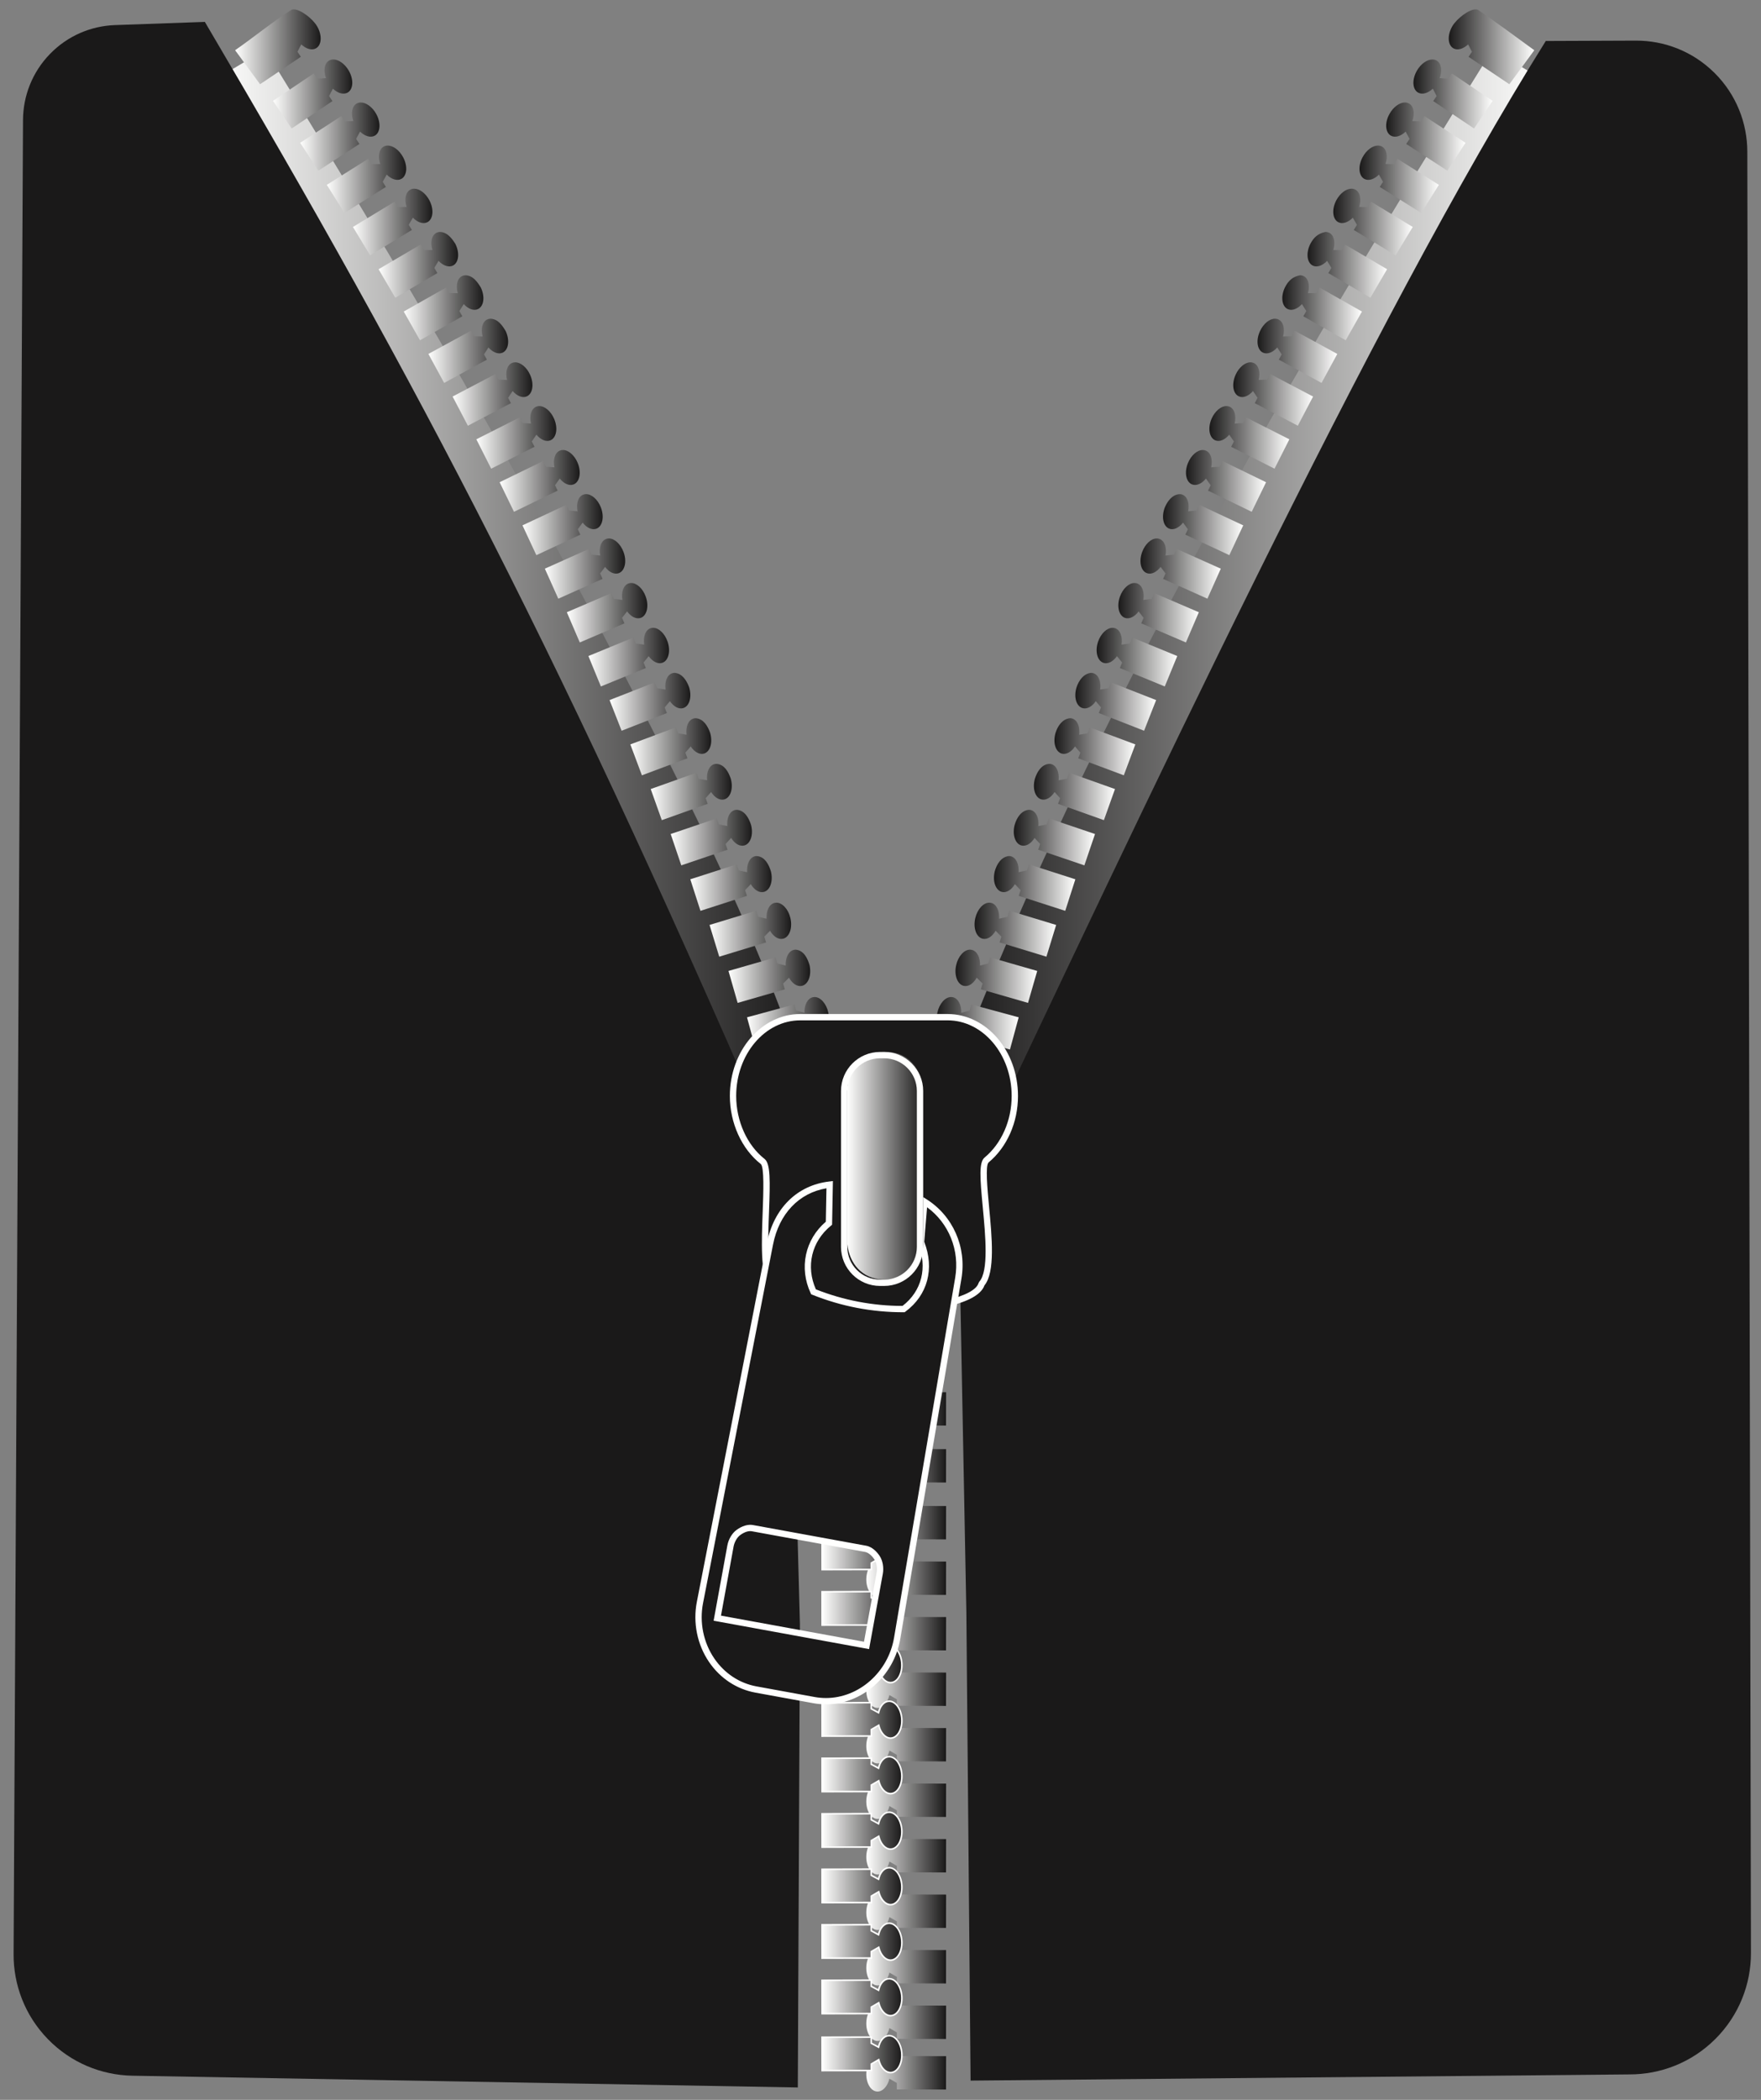 <?xml version="1.0" encoding="UTF-8"?>
<!DOCTYPE svg PUBLIC "-//W3C//DTD SVG 1.1//EN" "http://www.w3.org/Graphics/SVG/1.1/DTD/svg11.dtd">
<svg version="1.1" xmlns="http://www.w3.org/2000/svg" xmlns:xlink="http://www.w3.org/1999/xlink" x="0" y="0" width="792" height="944" viewBox="0, 0, 792, 944">
  <rect x="0" y="0" width="792" height="944" fill="#808080" stroke="none"/>
  <defs>
    <linearGradient id="Gradient_1" gradientUnits="userSpaceOnUse" x1="95.234" y1="261.68" x2="359.666" y2="261.68">
      <stop offset="0" stop-color="#FFFFFE"/>
      <stop offset="1" stop-color="#1A1919"/>
    </linearGradient>
    <clipPath id="Clip_1">
      <path d="M119.348,22.412 C179.725,120.634 238.324,220.121 290.785,322.833 C316.444,373.072 341.238,424.203 359.664,477.615 L359.664,477.946 L317.586,500.88 L95.322,36.552 L119.163,22.412 L119.348,22.412 z"/>
    </clipPath>
    <linearGradient id="Gradient_2" gradientUnits="userSpaceOnUse" x1="694.96" y1="261.68" x2="430.528" y2="261.68">
      <stop offset="0" stop-color="#FFFFFE"/>
      <stop offset="1" stop-color="#1A1919"/>
    </linearGradient>
    <clipPath id="Clip_2">
      <path d="M671.367,22.412 L694.958,36.403 L694.958,37.074 L472.944,500.88 L430.77,477.894 C492.467,318.466 580.755,167.482 671.182,22.412 L671.367,22.412 z"/>
    </clipPath>
    <linearGradient id="Gradient_3" gradientUnits="userSpaceOnUse" x1="122.818" y1="42.228" x2="158.45" y2="42.228">
      <stop offset="0" stop-color="#FFFFFE"/>
      <stop offset="1" stop-color="#1A1919"/>
    </linearGradient>
    <clipPath id="Clip_3">
      <path d="M149.898,26.742 C152.256,26.742 155.028,28.632 156.828,31.71 C159.132,35.688 158.934,40.116 156.36,41.61 C154.488,42.69 151.878,41.916 149.7,39.864 L147.99,43.176 L149.502,45.444 L131.204,57.744 L131.14,57.744 L122.816,45.375 L122.816,45.319 L141.132,33.006 L142.752,35.4 L146.604,35.13 C145.38,31.782 145.848,28.488 147.99,27.228 C148.566,26.904 149.214,26.742 149.898,26.742 z"/>
    </clipPath>
    <linearGradient id="Gradient_4" gradientUnits="userSpaceOnUse" x1="105.776" y1="21.044" x2="144.251" y2="21.044">
      <stop offset="0" stop-color="#FFFFFE"/>
      <stop offset="1" stop-color="#1A1919"/>
    </linearGradient>
    <linearGradient id="Gradient_5" gradientUnits="userSpaceOnUse" x1="690.014" y1="21.044" x2="651.539" y2="21.044">
      <stop offset="0" stop-color="#FFFFFE"/>
      <stop offset="1" stop-color="#1A1919"/>
    </linearGradient>
    <clipPath id="Clip_4">
      <path d="M663.672,4.224 C664.122,4.224 664.518,4.296 664.842,4.494 C673.354,10.343 681.674,16.475 690.016,22.565 L690.016,22.62 L678.828,37.866 L660.486,25.536 L661.998,23.268 L660.288,19.956 C658.11,22.008 655.5,22.8 653.628,21.702 C651.072,20.208 650.856,15.78 653.16,11.82 C655.176,8.346 660.612,4.224 663.672,4.224 z"/>
    </clipPath>
    <linearGradient id="Gradient_6" gradientUnits="userSpaceOnUse" x1="135.008" y1="61.399" x2="170.675" y2="61.399">
      <stop offset="0" stop-color="#FFFFFE"/>
      <stop offset="1" stop-color="#1A1919"/>
    </linearGradient>
    <clipPath id="Clip_5">
      <path d="M162.246,46.074 C164.622,46.074 167.394,48.018 169.158,51.15 C171.39,55.128 171.12,59.556 168.546,60.996 C166.656,62.058 164.064,61.23 161.922,59.16 L160.158,62.436 L161.652,64.722 L143.166,76.734 L143.14,76.734 L135.012,64.2 L153.498,52.194 L155.064,54.606 L158.916,54.408 C157.728,51.042 158.25,47.748 160.41,46.542 C160.968,46.236 161.598,46.074 162.246,46.074 z"/>
    </clipPath>
    <linearGradient id="Gradient_7" gradientUnits="userSpaceOnUse" x1="147" y1="80.582" x2="182.703" y2="80.582">
      <stop offset="0" stop-color="#FFFFFE"/>
      <stop offset="1" stop-color="#1A1919"/>
    </linearGradient>
    <clipPath id="Clip_6">
      <path d="M174.378,65.442 C176.754,65.442 179.526,67.422 181.254,70.608 C183.432,74.622 183.09,79.014 180.48,80.436 C178.59,81.462 176.016,80.598 173.91,78.492 L172.11,81.732 L173.55,84.036 L154.926,95.732 L154.917,95.732 L147.002,83.131 L147.002,83.087 L165.612,71.4 L167.142,73.83 L170.976,73.704 C169.86,70.32 170.436,67.044 172.596,65.874 C173.136,65.586 173.748,65.442 174.378,65.442 z"/>
    </clipPath>
    <linearGradient id="Gradient_8" gradientUnits="userSpaceOnUse" x1="158.748" y1="99.788" x2="194.49" y2="99.788">
      <stop offset="0" stop-color="#FFFFFE"/>
      <stop offset="1" stop-color="#1A1919"/>
    </linearGradient>
    <linearGradient id="Gradient_9" gradientUnits="userSpaceOnUse" x1="170.272" y1="119.062" x2="206.057" y2="119.062">
      <stop offset="0" stop-color="#FFFFFE"/>
      <stop offset="1" stop-color="#1A1919"/>
    </linearGradient>
    <clipPath id="Clip_7">
      <path d="M197.967,104.27 C201.231,104.452 203.17,107.122 204.78,109.614 C206.814,113.682 206.346,118.056 203.718,119.388 C201.792,120.36 199.254,119.406 197.22,117.264 L195.33,120.432 L196.698,122.772 L177.78,133.842 L170.272,121.053 L170.272,121.017 L189.174,109.938 L190.632,112.404 L194.466,112.386 C193.44,108.984 194.106,105.744 196.302,104.646 C197.373,104.27 196.826,104.394 197.942,104.27 L197.967,104.27 z"/>
    </clipPath>
    <linearGradient id="Gradient_10" gradientUnits="userSpaceOnUse" x1="181.576" y1="138.366" x2="217.404" y2="138.366">
      <stop offset="0" stop-color="#FFFFFE"/>
      <stop offset="1" stop-color="#1A1919"/>
    </linearGradient>
    <linearGradient id="Gradient_11" gradientUnits="userSpaceOnUse" x1="192.656" y1="157.706" x2="228.531" y2="157.706">
      <stop offset="0" stop-color="#FFFFFE"/>
      <stop offset="1" stop-color="#1A1919"/>
    </linearGradient>
    <linearGradient id="Gradient_12" gradientUnits="userSpaceOnUse" x1="203.562" y1="177.128" x2="239.483" y2="177.128">
      <stop offset="0" stop-color="#FFFFFE"/>
      <stop offset="1" stop-color="#1A1919"/>
    </linearGradient>
    <linearGradient id="Gradient_13" gradientUnits="userSpaceOnUse" x1="214.242" y1="196.616" x2="250.213" y2="196.616">
      <stop offset="0" stop-color="#FFFFFE"/>
      <stop offset="1" stop-color="#1A1919"/>
    </linearGradient>
    <clipPath id="Clip_8">
      <path d="M242.544,182.55 C244.974,182.55 247.746,184.836 249.222,188.31 C251.004,192.468 250.266,196.788 247.566,197.94 C245.604,198.786 243.138,197.688 241.248,195.42 L239.16,198.444 L240.384,200.856 L220.928,210.692 L220.903,210.692 L214.242,197.513 L214.242,197.484 L233.706,187.644 L235.002,190.2 L238.8,190.416 C238.008,186.96 238.872,183.792 241.122,182.838 C241.572,182.64 242.058,182.55 242.544,182.55 z"/>
    </clipPath>
    <linearGradient id="Gradient_14" gradientUnits="userSpaceOnUse" x1="224.698" y1="216.172" x2="260.723" y2="216.172">
      <stop offset="0" stop-color="#FFFFFE"/>
      <stop offset="1" stop-color="#1A1919"/>
    </linearGradient>
    <linearGradient id="Gradient_15" gradientUnits="userSpaceOnUse" x1="234.978" y1="235.81" x2="271.056" y2="235.81">
      <stop offset="0" stop-color="#FFFFFE"/>
      <stop offset="1" stop-color="#1A1919"/>
    </linearGradient>
    <clipPath id="Clip_9">
      <path d="M263.604,222.132 C266.07,222.132 268.824,224.526 270.228,228.09 C271.866,232.32 270.984,236.604 268.266,237.666 C266.268,238.44 263.838,237.27 262.038,234.948 L259.86,237.918 L260.994,240.348 L241.341,249.53 L241.206,249.53 L234.984,236.172 L254.73,226.938 L255.954,229.53 L259.734,229.872 C259.05,226.398 260.004,223.266 262.29,222.384 C262.704,222.222 263.154,222.132 263.604,222.132 z"/>
    </clipPath>
    <linearGradient id="Gradient_16" gradientUnits="userSpaceOnUse" x1="245.072" y1="255.6" x2="281.21" y2="255.6">
      <stop offset="0" stop-color="#FFFFFE"/>
      <stop offset="1" stop-color="#1A1919"/>
    </linearGradient>
    <clipPath id="Clip_10">
      <path d="M273.828,242.058 C276.312,242.058 279.066,244.506 280.416,248.124 C282,252.372 281.046,256.638 278.31,257.664 C276.294,258.42 273.9,257.214 272.118,254.856 L269.904,257.79 L271.002,260.238 L251.103,269.144 L251.092,269.144 L245.07,255.702 L245.07,255.637 L264.954,246.738 L266.124,249.348 L269.922,249.744 C269.274,246.252 270.3,243.138 272.586,242.292 C272.982,242.13 273.414,242.058 273.828,242.058 z"/>
    </clipPath>
    <linearGradient id="Gradient_17" gradientUnits="userSpaceOnUse" x1="254.972" y1="275.43" x2="291.166" y2="275.43">
      <stop offset="0" stop-color="#FFFFFE"/>
      <stop offset="1" stop-color="#1A1919"/>
    </linearGradient>
    <linearGradient id="Gradient_18" gradientUnits="userSpaceOnUse" x1="264.654" y1="295.412" x2="300.912" y2="295.412">
      <stop offset="0" stop-color="#FFFFFE"/>
      <stop offset="1" stop-color="#1A1919"/>
    </linearGradient>
    <clipPath id="Clip_11">
      <path d="M293.736,282.234 C296.256,282.234 298.992,284.772 300.252,288.498 C301.71,292.8 300.63,297.048 297.84,297.984 C295.806,298.668 293.448,297.372 291.738,294.978 L289.434,297.84 L290.46,300.324 L270.246,308.604 L264.654,294.982 L264.654,294.914 L284.826,286.626 L285.924,289.272 L289.704,289.794 C289.164,286.284 290.28,283.206 292.602,282.414 C292.962,282.288 293.34,282.234 293.736,282.234 z"/>
    </clipPath>
    <linearGradient id="Gradient_19" gradientUnits="userSpaceOnUse" x1="274.136" y1="315.5" x2="310.46" y2="315.5">
      <stop offset="0" stop-color="#FFFFFE"/>
      <stop offset="1" stop-color="#1A1919"/>
    </linearGradient>
    <linearGradient id="Gradient_20" gradientUnits="userSpaceOnUse" x1="283.482" y1="335.726" x2="319.872" y2="335.726">
      <stop offset="0" stop-color="#FFFFFE"/>
      <stop offset="1" stop-color="#1A1919"/>
    </linearGradient>
    <clipPath id="Clip_12">
      <path d="M312.97,322.886 C316.44,323.204 318.274,326.408 319.35,329.358 C320.664,333.696 319.458,337.908 316.632,338.772 C314.58,339.384 312.258,338.034 310.638,335.568 L308.226,338.358 L309.162,340.896 L288.696,348.546 L283.494,334.65 L303.96,327 L304.968,329.664 L308.748,330.312 C308.316,326.784 309.522,323.724 311.88,323.022 C312.518,322.882 312.218,322.92 312.776,322.886 L312.97,322.886 z"/>
    </clipPath>
    <linearGradient id="Gradient_21" gradientUnits="userSpaceOnUse" x1="292.664" y1="356.078" x2="329.125" y2="356.078">
      <stop offset="0" stop-color="#FFFFFE"/>
      <stop offset="1" stop-color="#1A1919"/>
    </linearGradient>
    <clipPath id="Clip_13">
      <path d="M322.495,343.414 C325.884,343.801 327.63,347.108 328.638,349.986 C329.88,354.342 328.602,358.554 325.776,359.364 C323.706,359.958 321.402,358.554 319.818,356.052 L317.352,358.806 L318.27,361.362 L297.642,368.706 L292.664,354.742 L292.664,354.717 L313.266,347.376 L314.238,350.076 L318,350.778 C317.64,347.232 318.9,344.19 321.258,343.524 C321.761,343.414 321.579,343.431 321.797,343.414 L322.495,343.414 z"/>
    </clipPath>
    <linearGradient id="Gradient_22" gradientUnits="userSpaceOnUse" x1="301.604" y1="376.552" x2="338.139" y2="376.552">
      <stop offset="0" stop-color="#FFFFFE"/>
      <stop offset="1" stop-color="#1A1919"/>
    </linearGradient>
    <linearGradient id="Gradient_23" gradientUnits="userSpaceOnUse" x1="310.448" y1="397.178" x2="347.056" y2="397.178">
      <stop offset="0" stop-color="#FFFFFE"/>
      <stop offset="1" stop-color="#1A1919"/>
    </linearGradient>
    <linearGradient id="Gradient_24" gradientUnits="userSpaceOnUse" x1="319.132" y1="417.934" x2="355.818" y2="417.934">
      <stop offset="0" stop-color="#FFFFFE"/>
      <stop offset="1" stop-color="#1A1919"/>
    </linearGradient>
    <linearGradient id="Gradient_25" gradientUnits="userSpaceOnUse" x1="327.604" y1="438.904" x2="364.37" y2="438.904">
      <stop offset="0" stop-color="#FFFFFE"/>
      <stop offset="1" stop-color="#1A1919"/>
    </linearGradient>
    <clipPath id="Clip_14">
      <path d="M357.936,426.932 C361.546,427.314 363.221,430.862 364.098,433.956 C365.07,438.438 363.522,442.578 360.624,443.208 C358.518,443.676 356.286,442.128 354.846,439.518 L352.2,442.146 L352.956,444.756 L331.752,450.858 L327.63,436.494 L348.816,430.392 L349.608,433.146 L353.352,434.082 C353.19,430.518 354.648,427.53 357.078,427.008 C357.511,426.933 357.328,426.951 357.622,426.932 L357.936,426.932 z"/>
    </clipPath>
    <linearGradient id="Gradient_26" gradientUnits="userSpaceOnUse" x1="335.974" y1="460" x2="372.825" y2="460">
      <stop offset="0" stop-color="#FFFFFE"/>
      <stop offset="1" stop-color="#1A1919"/>
    </linearGradient>
    <clipPath id="Clip_15">
      <path d="M366.348,448.212 C369.03,448.212 371.712,451.236 372.558,455.358 C373.476,459.858 371.856,463.98 368.94,464.574 C366.816,465.024 364.602,463.44 363.198,460.794 L360.516,463.386 L361.218,466.014 L339.931,471.798 L339.885,471.798 L335.972,457.367 L335.972,457.336 L357.294,451.542 L358.05,454.332 L361.794,455.322 C361.686,451.758 363.198,448.788 365.628,448.284 C365.862,448.248 366.096,448.212 366.348,448.212 z"/>
    </clipPath>
    <linearGradient id="Gradient_27" gradientUnits="userSpaceOnUse" x1="389.62" y1="909.21" x2="425.499" y2="909.21">
      <stop offset="0" stop-color="#FFFFFE"/>
      <stop offset="1" stop-color="#1A1919"/>
    </linearGradient>
    <clipPath id="Clip_16">
      <path d="M395.346,900.912 L395.58,900.93 C397.74,901.056 399.468,903.18 400.116,906.096 L403.392,904.314 L403.392,901.578 L425.496,901.632 L425.46,916.626 L403.356,916.572 L403.374,913.692 L400.026,911.73 C399.18,915.222 396.93,917.688 394.464,917.508 C391.494,917.31 389.352,913.44 389.64,908.85 C389.946,904.404 392.466,900.912 395.346,900.912 z"/>
    </clipPath>
    <linearGradient id="Gradient_28" gradientUnits="userSpaceOnUse" x1="389.62" y1="931.96" x2="425.499" y2="931.96">
      <stop offset="0" stop-color="#FFFFFE"/>
      <stop offset="1" stop-color="#1A1919"/>
    </linearGradient>
    <clipPath id="Clip_17">
      <path d="M395.58,923.664 C397.74,923.808 399.468,925.914 400.116,928.83 L403.392,927.048 L403.392,924.312 L425.496,924.366 L425.46,939.36 L403.356,939.306 L403.374,936.426 L400.026,934.482 C399.18,937.956 396.93,940.422 394.464,940.26 C391.494,940.062 389.352,936.192 389.64,931.602 C389.946,927.138 392.466,923.664 395.346,923.664 L395.58,923.664 z"/>
    </clipPath>
    <linearGradient id="Gradient_29" gradientUnits="userSpaceOnUse" x1="389.6" y1="884.262" x2="425.478" y2="884.262">
      <stop offset="0" stop-color="#FFFFFE"/>
      <stop offset="1" stop-color="#1A1919"/>
    </linearGradient>
    <linearGradient id="Gradient_30" gradientUnits="userSpaceOnUse" x1="389.62" y1="859.304" x2="425.499" y2="859.304">
      <stop offset="0" stop-color="#FFFFFE"/>
      <stop offset="1" stop-color="#1A1919"/>
    </linearGradient>
    <clipPath id="Clip_18">
      <path d="M395.58,851.016 C397.74,851.16 399.468,853.266 400.116,856.182 L403.392,854.4 L403.392,851.664 L425.496,851.718 L425.46,866.712 L403.356,866.658 L403.374,863.778 L400.026,861.834 C399.18,865.308 396.948,867.774 394.464,867.612 C391.494,867.414 389.352,863.526 389.64,858.954 C389.946,854.49 392.466,851.016 395.346,851.016 L395.58,851.016 z"/>
    </clipPath>
    <linearGradient id="Gradient_31" gradientUnits="userSpaceOnUse" x1="389.62" y1="834.336" x2="425.499" y2="834.336">
      <stop offset="0" stop-color="#FFFFFE"/>
      <stop offset="1" stop-color="#1A1919"/>
    </linearGradient>
    <clipPath id="Clip_19">
      <path d="M395.346,826.05 L395.58,826.068 C397.74,826.194 399.468,828.318 400.116,831.234 L403.392,829.452 L403.392,826.716 L425.496,826.77 L425.46,841.764 L403.356,841.71 L403.374,838.83 L400.026,836.868 C399.18,840.36 396.93,842.826 394.464,842.664 C391.494,842.466 389.352,838.578 389.64,833.988 C389.946,829.542 392.466,826.05 395.346,826.05 z"/>
    </clipPath>
    <linearGradient id="Gradient_32" gradientUnits="userSpaceOnUse" x1="389.62" y1="809.398" x2="425.499" y2="809.398">
      <stop offset="0" stop-color="#FFFFFE"/>
      <stop offset="1" stop-color="#1A1919"/>
    </linearGradient>
    <clipPath id="Clip_20">
      <path d="M395.58,801.102 C397.74,801.246 399.468,803.37 400.116,806.268 L403.392,804.486 L403.392,801.768 L425.496,801.822 L425.46,816.816 L403.356,816.762 L403.374,813.864 L400.026,811.92 C399.18,815.394 396.93,817.86 394.464,817.698 C391.494,817.5 389.352,813.63 389.64,809.04 C389.946,804.594 392.466,801.102 395.346,801.102 L395.58,801.102 z"/>
    </clipPath>
    <linearGradient id="Gradient_33" gradientUnits="userSpaceOnUse" x1="389.62" y1="784.43" x2="425.499" y2="784.43">
      <stop offset="0" stop-color="#FFFFFE"/>
      <stop offset="1" stop-color="#1A1919"/>
    </linearGradient>
    <clipPath id="Clip_21">
      <path d="M395.58,776.154 C397.74,776.298 399.468,778.404 400.116,781.32 L403.392,779.538 L403.392,776.802 L425.496,776.856 L425.46,791.85 L403.356,791.796 L403.374,788.916 L400.026,786.972 C399.18,790.446 396.93,792.912 394.464,792.75 C391.494,792.552 389.352,788.682 389.64,784.092 C389.946,779.628 392.466,776.154 395.346,776.154 L395.58,776.154 z"/>
    </clipPath>
    <linearGradient id="Gradient_34" gradientUnits="userSpaceOnUse" x1="389.62" y1="759.46" x2="425.499" y2="759.46">
      <stop offset="0" stop-color="#FFFFFE"/>
      <stop offset="1" stop-color="#1A1919"/>
    </linearGradient>
    <clipPath id="Clip_22">
      <path d="M395.346,751.188 L395.58,751.206 C397.74,751.332 399.468,753.456 400.116,756.372 L403.392,754.59 L403.392,751.854 L425.496,751.908 L425.46,766.902 L403.356,766.848 L403.374,763.968 L400.026,762.024 C399.18,765.498 396.93,767.964 394.464,767.802 C391.494,767.604 389.352,763.716 389.64,759.144 C389.946,754.68 392.466,751.188 395.346,751.188 z"/>
    </clipPath>
    <linearGradient id="Gradient_35" gradientUnits="userSpaceOnUse" x1="389.62" y1="734.524" x2="425.499" y2="734.524">
      <stop offset="0" stop-color="#FFFFFE"/>
      <stop offset="1" stop-color="#1A1919"/>
    </linearGradient>
    <clipPath id="Clip_23">
      <path d="M395.58,726.24 C397.74,726.384 399.468,728.508 400.116,731.424 L403.392,729.642 L403.392,726.906 L425.496,726.96 L425.46,741.954 L403.356,741.9 L403.374,739.002 L400.026,737.058 C399.18,740.532 396.948,742.998 394.464,742.836 C391.494,742.638 389.352,738.768 389.64,734.178 C389.946,729.732 392.466,726.24 395.346,726.24 L395.58,726.24 z"/>
    </clipPath>
    <linearGradient id="Gradient_36" gradientUnits="userSpaceOnUse" x1="389.62" y1="709.586" x2="425.499" y2="709.586">
      <stop offset="0" stop-color="#FFFFFE"/>
      <stop offset="1" stop-color="#1A1919"/>
    </linearGradient>
    <clipPath id="Clip_24">
      <path d="M395.58,701.292 C397.74,701.436 399.468,703.542 400.116,706.458 L403.392,704.676 L403.392,701.94 L425.496,702.012 L425.46,717.006 L403.356,716.934 L403.374,714.054 L400.026,712.11 C399.18,715.584 396.93,718.05 394.464,717.888 C391.494,717.69 389.352,713.82 389.64,709.23 C389.946,704.766 392.466,701.292 395.346,701.292 L395.58,701.292 z"/>
    </clipPath>
    <linearGradient id="Gradient_37" gradientUnits="userSpaceOnUse" x1="389.62" y1="684.648" x2="425.499" y2="684.648">
      <stop offset="0" stop-color="#FFFFFE"/>
      <stop offset="1" stop-color="#1A1919"/>
    </linearGradient>
    <clipPath id="Clip_25">
      <path d="M395.577,676.344 L395.58,676.344 C397.74,676.488 399.468,678.594 400.116,681.51 L403.392,679.728 L403.392,676.992 L425.496,677.046 L425.46,692.04 L403.356,691.986 L403.374,689.106 L400.026,687.144 C399.18,690.636 396.93,693.102 394.464,692.94 C391.494,692.742 389.352,688.854 389.64,684.282 C389.967,680.889 391.429,676.912 395.227,676.344 L395.577,676.344 z"/>
    </clipPath>
    <linearGradient id="Gradient_38" gradientUnits="userSpaceOnUse" x1="389.62" y1="659.024" x2="425.499" y2="659.024">
      <stop offset="0" stop-color="#FFFFFE"/>
      <stop offset="1" stop-color="#1A1919"/>
    </linearGradient>
    <clipPath id="Clip_26">
      <path d="M395.58,650.748 C397.74,650.892 399.468,653.016 400.116,655.932 L403.392,654.132 L403.392,651.414 L425.496,651.468 L425.46,666.462 L403.356,666.408 L403.374,663.51 L400.026,661.566 C399.18,665.04 396.93,667.524 394.464,667.344 C391.494,667.146 389.352,663.276 389.64,658.686 C389.946,654.222 392.466,650.748 395.346,650.748 L395.58,650.748 z"/>
    </clipPath>
    <linearGradient id="Gradient_39" gradientUnits="userSpaceOnUse" x1="389.62" y1="633.43" x2="425.499" y2="633.43">
      <stop offset="0" stop-color="#FFFFFE"/>
      <stop offset="1" stop-color="#1A1919"/>
    </linearGradient>
    <clipPath id="Clip_27">
      <path d="M395.58,625.17 C397.74,625.314 399.468,627.42 400.116,630.336 L403.392,628.554 L403.392,625.818 L425.496,625.872 L425.46,640.866 L403.356,640.812 L403.374,637.932 L400.026,635.988 C399.18,639.462 396.93,641.928 394.464,641.766 C391.494,641.568 389.352,637.698 389.64,633.108 C389.946,628.644 392.466,625.17 395.346,625.17 L395.58,625.17 z"/>
    </clipPath>
    <linearGradient id="Gradient_40" gradientUnits="userSpaceOnUse" x1="369.744" y1="897.836" x2="405.623" y2="897.836">
      <stop offset="0" stop-color="#FFFFFE"/>
      <stop offset="1" stop-color="#1A1919"/>
    </linearGradient>
    <clipPath id="Clip_28">
      <path d="M399.882,889.536 C402.762,889.536 405.282,893.028 405.57,897.492 C405.876,902.064 403.716,905.952 400.764,906.15 C398.28,906.312 396.048,903.846 395.202,900.354 L391.854,902.316 L391.872,905.196 L369.768,905.25 L369.746,896.004 L369.746,890.256 L391.818,890.202 L391.836,892.938 L395.112,894.72 C395.76,891.804 397.488,889.698 399.648,889.554 L399.882,889.536 z"/>
    </clipPath>
    <linearGradient id="Gradient_41" gradientUnits="userSpaceOnUse" x1="369.744" y1="923.398" x2="405.623" y2="923.398">
      <stop offset="0" stop-color="#FFFFFE"/>
      <stop offset="1" stop-color="#1A1919"/>
    </linearGradient>
    <clipPath id="Clip_29">
      <path d="M399.882,915.132 C402.762,915.132 405.282,918.606 405.57,923.07 C405.876,927.66 403.716,931.53 400.764,931.728 C398.28,931.89 396.048,929.442 395.202,925.95 L391.854,927.894 L391.872,930.792 L369.768,930.846 L369.746,921.6 L369.746,915.852 L391.818,915.798 L391.836,918.516 L395.112,920.298 C395.76,917.4 397.488,915.276 399.648,915.132 L399.882,915.132 z"/>
    </clipPath>
    <linearGradient id="Gradient_42" gradientUnits="userSpaceOnUse" x1="369.726" y1="872.918" x2="405.604" y2="872.918">
      <stop offset="0" stop-color="#FFFFFE"/>
      <stop offset="1" stop-color="#1A1919"/>
    </linearGradient>
    <linearGradient id="Gradient_43" gradientUnits="userSpaceOnUse" x1="369.744" y1="847.898" x2="405.623" y2="847.898">
      <stop offset="0" stop-color="#FFFFFE"/>
      <stop offset="1" stop-color="#1A1919"/>
    </linearGradient>
    <clipPath id="Clip_30">
      <path d="M399.882,839.64 C402.762,839.64 405.282,843.114 405.57,847.596 C405.876,852.168 403.716,856.038 400.764,856.236 C398.28,856.398 396.048,853.932 395.202,850.458 L391.854,852.402 L391.872,855.3 L369.768,855.336 L369.746,846.101 L369.746,840.36 L391.818,840.288 L391.836,843.024 L395.112,844.806 C395.76,841.908 397.488,839.784 399.648,839.64 L399.882,839.64 z"/>
    </clipPath>
    <linearGradient id="Gradient_44" gradientUnits="userSpaceOnUse" x1="369.744" y1="822.992" x2="405.623" y2="822.992">
      <stop offset="0" stop-color="#FFFFFE"/>
      <stop offset="1" stop-color="#1A1919"/>
    </linearGradient>
    <clipPath id="Clip_31">
      <path d="M399.882,814.692 C402.762,814.692 405.282,818.166 405.57,822.63 C405.876,827.22 403.716,831.09 400.764,831.288 C398.298,831.45 396.048,828.984 395.202,825.51 L391.854,827.454 L391.872,830.334 L369.768,830.388 L369.746,821.142 L369.746,815.394 L391.818,815.34 L391.836,818.076 L395.112,819.858 C395.76,816.942 397.488,814.836 399.648,814.692 L399.882,814.692 z"/>
    </clipPath>
    <linearGradient id="Gradient_45" gradientUnits="userSpaceOnUse" x1="369.744" y1="798.024" x2="405.623" y2="798.024">
      <stop offset="0" stop-color="#FFFFFE"/>
      <stop offset="1" stop-color="#1A1919"/>
    </linearGradient>
    <clipPath id="Clip_32">
      <path d="M399.882,789.726 C402.762,789.726 405.282,793.218 405.57,797.664 C405.876,802.254 403.716,806.142 400.764,806.322 C398.28,806.502 396.048,804.036 395.202,800.544 L391.854,802.506 L391.872,805.386 L369.768,805.44 L369.746,796.194 L369.746,790.446 L391.818,790.392 L391.836,793.128 L395.112,794.91 C395.76,791.994 397.488,789.87 399.648,789.744 L399.882,789.726 z"/>
    </clipPath>
    <linearGradient id="Gradient_46" gradientUnits="userSpaceOnUse" x1="369.744" y1="773.054" x2="405.623" y2="773.054">
      <stop offset="0" stop-color="#FFFFFE"/>
      <stop offset="1" stop-color="#1A1919"/>
    </linearGradient>
    <clipPath id="Clip_33">
      <path d="M399.882,764.778 C402.762,764.778 405.282,768.252 405.57,772.716 C405.876,777.306 403.716,781.176 400.764,781.374 C398.28,781.536 396.048,779.07 395.202,775.596 L391.854,777.54 L391.872,780.438 L369.768,780.474 L369.746,771.239 L369.746,765.498 L391.818,765.426 L391.836,768.162 L395.112,769.944 C395.76,767.046 397.488,764.922 399.648,764.778 L399.882,764.778 z"/>
    </clipPath>
    <linearGradient id="Gradient_47" gradientUnits="userSpaceOnUse" x1="369.744" y1="748.116" x2="405.623" y2="748.116">
      <stop offset="0" stop-color="#FFFFFE"/>
      <stop offset="1" stop-color="#1A1919"/>
    </linearGradient>
    <clipPath id="Clip_34">
      <path d="M399.882,739.83 C402.762,739.83 405.282,743.304 405.57,747.768 C405.876,752.358 403.716,756.228 400.764,756.426 C398.298,756.588 396.048,754.122 395.202,750.648 L391.854,752.592 L391.872,755.472 L369.768,755.526 L369.746,746.28 L369.746,740.532 L391.818,740.496 L391.836,743.214 L395.112,744.996 C395.76,742.08 397.488,739.974 399.648,739.83 L399.882,739.83 z"/>
    </clipPath>
    <linearGradient id="Gradient_48" gradientUnits="userSpaceOnUse" x1="369.744" y1="723.148" x2="405.623" y2="723.148">
      <stop offset="0" stop-color="#FFFFFE"/>
      <stop offset="1" stop-color="#1A1919"/>
    </linearGradient>
    <clipPath id="Clip_35">
      <path d="M399.882,714.864 C402.762,714.864 405.282,718.356 405.57,722.802 C405.876,727.392 403.716,731.28 400.764,731.478 C398.28,731.64 396.048,729.174 395.202,725.7 L391.854,727.644 L391.872,730.524 L369.768,730.578 L369.746,721.332 L369.746,715.584 L391.818,715.53 L391.836,718.266 L395.112,720.048 C395.76,717.132 397.488,715.026 399.648,714.882 L399.882,714.864 z"/>
    </clipPath>
    <linearGradient id="Gradient_49" gradientUnits="userSpaceOnUse" x1="369.744" y1="698.21" x2="405.623" y2="698.21">
      <stop offset="0" stop-color="#FFFFFE"/>
      <stop offset="1" stop-color="#1A1919"/>
    </linearGradient>
    <clipPath id="Clip_36">
      <path d="M399.882,689.916 C402.762,689.916 405.282,693.39 405.57,697.854 C405.876,702.444 403.716,706.314 400.764,706.512 C398.28,706.674 396.048,704.208 395.202,700.734 L391.854,702.678 L391.872,705.576 L369.768,705.63 L369.746,696.384 L369.746,690.636 L391.818,690.582 L391.836,693.3 L395.112,695.082 C395.76,692.184 397.488,690.06 399.648,689.916 L399.882,689.916 z"/>
    </clipPath>
    <linearGradient id="Gradient_50" gradientUnits="userSpaceOnUse" x1="635.66" y1="42.228" x2="671.292" y2="42.228">
      <stop offset="0" stop-color="#1A1919"/>
      <stop offset="1" stop-color="#FFFFFE"/>
    </linearGradient>
    <clipPath id="Clip_37">
      <path d="M644.214,26.742 C644.898,26.742 645.546,26.904 646.122,27.228 C648.264,28.488 648.732,31.782 647.49,35.13 L651.36,35.4 L652.962,33.006 L671.292,45.328 L671.292,45.354 L662.972,57.744 L662.908,57.744 L644.592,45.444 L646.122,43.176 L644.412,39.864 C642.234,41.916 639.624,42.69 637.752,41.61 C635.178,40.116 634.98,35.688 637.284,31.71 C639.084,28.632 641.856,26.742 644.214,26.742 z"/>
    </clipPath>
    <linearGradient id="Gradient_51" gradientUnits="userSpaceOnUse" x1="623.414" y1="61.399" x2="659.081" y2="61.399">
      <stop offset="0" stop-color="#1A1919"/>
      <stop offset="1" stop-color="#FFFFFE"/>
    </linearGradient>
    <clipPath id="Clip_38">
      <path d="M631.866,46.074 C632.514,46.074 633.144,46.236 633.702,46.542 C635.862,47.748 636.384,51.042 635.196,54.408 L639.048,54.606 L640.614,52.194 L659.08,64.187 L659.08,64.231 L650.954,76.734 L650.928,76.734 L632.46,64.722 L633.954,62.436 L632.19,59.16 C630.048,61.23 627.456,62.058 625.566,60.996 C622.992,59.556 622.704,55.128 624.954,51.15 C626.718,48.018 629.49,46.074 631.866,46.074 z"/>
    </clipPath>
    <linearGradient id="Gradient_52" gradientUnits="userSpaceOnUse" x1="611.438" y1="80.582" x2="647.141" y2="80.582">
      <stop offset="0" stop-color="#1A1919"/>
      <stop offset="1" stop-color="#FFFFFE"/>
    </linearGradient>
    <linearGradient id="Gradient_53" gradientUnits="userSpaceOnUse" x1="599.628" y1="99.78" x2="635.373" y2="99.78">
      <stop offset="0" stop-color="#1A1919"/>
      <stop offset="1" stop-color="#FFFFFE"/>
    </linearGradient>
    <clipPath id="Clip_39">
      <path d="M607.836,84.828 C608.43,84.828 609.024,84.954 609.546,85.242 C611.724,86.376 612.354,89.616 611.274,93.018 L615.108,93.09 L616.602,90.642 L635.374,102.035 L635.374,102.039 L627.671,114.752 L627.608,114.752 L608.862,103.386 L610.284,101.064 L608.43,97.86 C606.36,99.984 603.804,100.884 601.896,99.894 C599.286,98.526 598.872,94.134 600.978,90.084 C602.67,86.862 605.442,84.828 607.836,84.828 z"/>
    </clipPath>
    <linearGradient id="Gradient_54" gradientUnits="userSpaceOnUse" x1="588.052" y1="119.062" x2="623.837" y2="119.062">
      <stop offset="0" stop-color="#1A1919"/>
      <stop offset="1" stop-color="#FFFFFE"/>
    </linearGradient>
    <clipPath id="Clip_40">
      <path d="M596.152,104.27 C597.284,104.393 596.732,104.269 597.81,104.646 C600.006,105.744 600.672,108.984 599.646,112.386 L603.48,112.404 L604.938,109.938 L623.836,121.025 L623.836,121.029 L616.332,133.842 L597.414,122.772 L598.782,120.432 L596.874,117.264 C594.858,119.406 592.32,120.36 590.394,119.388 C587.766,118.056 587.28,113.682 589.332,109.614 C590.907,106.655 592.808,104.953 596.127,104.27 L596.152,104.27 z"/>
    </clipPath>
    <linearGradient id="Gradient_55" gradientUnits="userSpaceOnUse" x1="576.702" y1="138.366" x2="612.53" y2="138.366">
      <stop offset="0" stop-color="#1A1919"/>
      <stop offset="1" stop-color="#FFFFFE"/>
    </linearGradient>
    <clipPath id="Clip_41">
      <path d="M584.763,123.752 C585.784,123.858 585.273,123.746 586.29,124.104 C588.486,125.166 589.206,128.388 588.252,131.808 L592.068,131.754 L593.472,129.27 L612.528,140.048 L612.528,140.063 L605.226,152.976 L586.164,142.194 L587.514,139.836 L585.552,136.704 C583.554,138.882 581.052,139.872 579.126,138.936 C576.462,137.64 575.922,133.302 577.902,129.198 C579.429,126.19 581.302,124.445 584.65,123.752 L584.763,123.752 z"/>
    </clipPath>
    <linearGradient id="Gradient_56" gradientUnits="userSpaceOnUse" x1="565.588" y1="157.684" x2="601.46" y2="157.684">
      <stop offset="0" stop-color="#1A1919"/>
      <stop offset="1" stop-color="#FFFFFE"/>
    </linearGradient>
    <linearGradient id="Gradient_57" gradientUnits="userSpaceOnUse" x1="554.654" y1="177.128" x2="590.575" y2="177.128">
      <stop offset="0" stop-color="#1A1919"/>
      <stop offset="1" stop-color="#FFFFFE"/>
    </linearGradient>
    <linearGradient id="Gradient_58" gradientUnits="userSpaceOnUse" x1="543.936" y1="196.608" x2="579.91" y2="196.608">
      <stop offset="0" stop-color="#1A1919"/>
      <stop offset="1" stop-color="#FFFFFE"/>
    </linearGradient>
    <linearGradient id="Gradient_59" gradientUnits="userSpaceOnUse" x1="533.384" y1="216.172" x2="569.409" y2="216.172">
      <stop offset="0" stop-color="#1A1919"/>
      <stop offset="1" stop-color="#FFFFFE"/>
    </linearGradient>
    <linearGradient id="Gradient_60" gradientUnits="userSpaceOnUse" x1="523.03" y1="235.886" x2="559.109" y2="235.886">
      <stop offset="0" stop-color="#1A1919"/>
      <stop offset="1" stop-color="#FFFFFE"/>
    </linearGradient>
    <clipPath id="Clip_42">
      <path d="M530.833,222.164 C531.396,222.219 531.062,222.166 531.822,222.384 C534.09,223.266 535.062,226.398 534.36,229.872 L538.158,229.53 L539.382,226.938 L559.108,236.154 L559.108,236.253 L552.882,249.582 L533.118,240.348 L534.252,237.918 L532.074,234.948 C530.274,237.27 527.844,238.44 525.864,237.666 C523.128,236.604 522.246,232.32 523.884,228.09 C525.047,225.366 527.068,222.536 530.236,222.164 L530.833,222.164 z"/>
    </clipPath>
    <linearGradient id="Gradient_61" gradientUnits="userSpaceOnUse" x1="512.948" y1="255.6" x2="549.086" y2="255.6">
      <stop offset="0" stop-color="#1A1919"/>
      <stop offset="1" stop-color="#FFFFFE"/>
    </linearGradient>
    <clipPath id="Clip_43">
      <path d="M520.266,242.058 C520.698,242.058 521.13,242.13 521.526,242.292 C523.812,243.138 524.838,246.252 524.19,249.744 L527.97,249.348 L529.14,246.738 L549.048,255.648 L543.02,269.144 L543.009,269.144 L523.11,260.238 L524.208,257.79 L521.976,254.856 C520.212,257.214 517.8,258.42 515.802,257.664 C513.048,256.638 512.112,252.372 513.696,248.124 C515.046,244.506 517.782,242.058 520.266,242.058 z"/>
    </clipPath>
    <linearGradient id="Gradient_62" gradientUnits="userSpaceOnUse" x1="502.958" y1="275.442" x2="539.154" y2="275.442">
      <stop offset="0" stop-color="#1A1919"/>
      <stop offset="1" stop-color="#FFFFFE"/>
    </linearGradient>
    <linearGradient id="Gradient_63" gradientUnits="userSpaceOnUse" x1="493.216" y1="295.412" x2="529.474" y2="295.412">
      <stop offset="0" stop-color="#1A1919"/>
      <stop offset="1" stop-color="#FFFFFE"/>
    </linearGradient>
    <clipPath id="Clip_44">
      <path d="M500.376,282.234 C500.754,282.234 501.132,282.288 501.51,282.414 C503.832,283.206 504.948,286.284 504.408,289.794 L508.188,289.272 L509.268,286.626 L529.464,294.924 L523.848,308.604 L503.652,300.324 L504.678,297.84 L502.356,294.978 C500.664,297.372 498.288,298.668 496.272,297.984 C493.482,297.048 492.402,292.8 493.842,288.498 C495.12,284.772 497.856,282.234 500.376,282.234 z"/>
    </clipPath>
    <linearGradient id="Gradient_64" gradientUnits="userSpaceOnUse" x1="483.636" y1="315.5" x2="519.96" y2="315.5">
      <stop offset="0" stop-color="#1A1919"/>
      <stop offset="1" stop-color="#FFFFFE"/>
    </linearGradient>
    <clipPath id="Clip_45">
      <path d="M490.735,302.486 C491.435,302.541 491.083,302.484 491.79,302.664 C494.112,303.402 495.282,306.48 494.796,309.99 L498.576,309.414 L499.62,306.75 L519.96,314.724 L519.96,314.724 L514.542,328.512 L494.202,320.556 L495.192,318.036 L492.834,315.21 C491.178,317.64 488.82,318.972 486.786,318.306 C483.978,317.406 482.826,313.194 484.212,308.874 C485.263,305.823 487.288,302.908 490.694,302.486 L490.735,302.486 z"/>
    </clipPath>
    <linearGradient id="Gradient_65" gradientUnits="userSpaceOnUse" x1="474.23" y1="335.726" x2="510.62" y2="335.726">
      <stop offset="0" stop-color="#1A1919"/>
      <stop offset="1" stop-color="#FFFFFE"/>
    </linearGradient>
    <clipPath id="Clip_46">
      <path d="M481.336,322.886 C481.894,322.92 481.594,322.882 482.232,323.022 C484.572,323.724 485.796,326.784 485.364,330.312 L489.144,329.664 L490.134,327 L510.618,334.65 L505.416,348.546 L484.932,340.896 L485.886,338.358 L483.492,335.568 C481.854,338.034 479.514,339.384 477.462,338.772 C474.654,337.908 473.448,333.696 474.762,329.358 C475.751,326.308 477.74,323.314 481.142,322.886 L481.336,322.886 z"/>
    </clipPath>
    <linearGradient id="Gradient_66" gradientUnits="userSpaceOnUse" x1="465.008" y1="356.078" x2="501.469" y2="356.078">
      <stop offset="0" stop-color="#1A1919"/>
      <stop offset="1" stop-color="#FFFFFE"/>
    </linearGradient>
    <linearGradient id="Gradient_67" gradientUnits="userSpaceOnUse" x1="455.916" y1="376.552" x2="492.451" y2="376.552">
      <stop offset="0" stop-color="#1A1919"/>
      <stop offset="1" stop-color="#FFFFFE"/>
    </linearGradient>
    <clipPath id="Clip_47">
      <path d="M462.986,364.06 C463.353,364.083 463.128,364.059 463.656,364.17 C466.032,364.8 467.346,367.824 467.022,371.37 L470.784,370.614 L471.702,367.896 L492.45,374.926 L492.45,375.005 L487.686,389.028 L466.932,381.99 L467.796,379.416 L465.294,376.698 C463.746,379.218 461.46,380.64 459.372,380.082 C456.528,379.326 455.178,375.132 456.366,370.74 C457.276,367.674 459.181,364.504 462.616,364.06 L462.986,364.06 z"/>
    </clipPath>
    <linearGradient id="Gradient_68" gradientUnits="userSpaceOnUse" x1="447.06" y1="397.158" x2="483.669" y2="397.158">
      <stop offset="0" stop-color="#1A1919"/>
      <stop offset="1" stop-color="#FFFFFE"/>
    </linearGradient>
    <linearGradient id="Gradient_69" gradientUnits="userSpaceOnUse" x1="438.326" y1="417.928" x2="475.015" y2="417.928">
      <stop offset="0" stop-color="#1A1919"/>
      <stop offset="1" stop-color="#FFFFFE"/>
    </linearGradient>
    <clipPath id="Clip_48">
      <path d="M444.936,405.804 C445.206,405.804 445.476,405.84 445.746,405.894 C448.158,406.452 449.562,409.458 449.346,413.022 L453.09,412.14 L453.936,409.404 L474.996,415.812 L470.627,430.07 L470.569,430.07 L449.58,423.678 L450.372,421.068 L447.78,418.422 C446.304,420.996 444.054,422.508 441.948,422.004 C439.068,421.32 437.592,417.18 438.636,412.716 C439.59,408.684 442.29,405.804 444.936,405.804 z"/>
    </clipPath>
    <linearGradient id="Gradient_70" gradientUnits="userSpaceOnUse" x1="429.746" y1="438.884" x2="466.514" y2="438.884">
      <stop offset="0" stop-color="#1A1919"/>
      <stop offset="1" stop-color="#FFFFFE"/>
    </linearGradient>
    <linearGradient id="Gradient_71" gradientUnits="userSpaceOnUse" x1="421.318" y1="460" x2="458.169" y2="460">
      <stop offset="0" stop-color="#1A1919"/>
      <stop offset="1" stop-color="#FFFFFE"/>
    </linearGradient>
    <linearGradient id="Gradient_72" gradientUnits="userSpaceOnUse" x1="381.078" y1="524.116" x2="415.192" y2="524.116">
      <stop offset="0" stop-color="#FFFFFE"/>
      <stop offset="1" stop-color="#1A1919"/>
    </linearGradient>
    <clipPath id="Clip_49">
      <path d="M399.427,472.944 C408.659,473.352 414.31,480.204 415.192,488.954 L415.192,559.227 C414.82,568.618 408,574.356 399.072,575.256 L397.2,575.256 C387.822,574.898 381.982,568.163 381.078,559.203 L381.078,488.978 C381.443,479.826 388.014,473.833 396.844,472.944 L399.427,472.944 z"/>
    </clipPath>
  </defs>
  <g id="Layer_1">
    <g clip-path="url(#Clip_1)">
      <path d="M119.348,22.412 C179.725,120.634 238.324,220.121 290.785,322.833 C316.444,373.072 341.238,424.203 359.664,477.616 L359.664,477.946 L317.586,500.88 L95.322,36.552 L119.163,22.412 L119.348,22.412 z" fill="url(#Gradient_1)"/>
    </g>
    <g clip-path="url(#Clip_2)">
      <path d="M671.367,22.412 L694.958,36.404 L694.958,37.074 L472.944,500.88 L430.77,477.894 C492.469,318.468 580.751,167.478 671.182,22.412 L671.367,22.412 z" fill="url(#Gradient_2)"/>
    </g>
    <path d="M354.39,530.942 C253.012,295.418 189.308,174.608 92.13,9.844 L51.726,11.278 C41.042,11.656 30.488,16 22.458,24.276 C14.426,32.552 10.406,43.234 10.348,53.924 L6.114,878.456 C6.042,892.244 11.17,906.06 21.548,916.712 C31.926,927.366 45.604,932.856 59.388,933.14 L358.81,938.426 L359.76,730.19" fill="#1A1919"/>
    <path d="M431.062,538.536 C515.402,360.626 617.034,143.282 695.21,18.422 L735.69,18.26 C748.49,18.212 761.306,23.052 771.104,32.788 C780.9,42.528 785.814,55.324 785.842,68.124 L787.484,877.91 C787.512,891.916 782.18,905.934 771.488,916.61 C760.798,927.288 746.782,932.606 732.776,932.56 L436.516,935.344 L434.618,724.976" fill="#1A1919"/>
    <g clip-path="url(#Clip_3)">
      <path d="M149.898,26.742 C152.256,26.742 155.028,28.632 156.828,31.71 C159.132,35.688 158.934,40.116 156.36,41.61 C154.488,42.69 151.878,41.916 149.7,39.864 L147.99,43.176 L149.502,45.444 L131.205,57.744 L131.14,57.744 L122.816,45.375 L122.816,45.319 L141.132,33.006 L142.752,35.4 L146.604,35.13 C145.38,31.782 145.848,28.488 147.99,27.228 C148.566,26.904 149.214,26.742 149.898,26.742 z" fill="url(#Gradient_3)"/>
    </g>
    <path d="M132.096,4.224 C135.156,4.224 140.592,8.346 142.608,11.82 C144.93,15.78 144.714,20.208 142.14,21.702 C140.268,22.8 137.658,22.008 135.48,19.956 L133.77,23.268 L135.3,25.536 L116.958,37.866 L105.778,22.63 L105.778,22.559 C114.245,16.666 122.244,10.049 130.944,4.494 C131.268,4.296 131.664,4.224 132.096,4.224 z" fill="url(#Gradient_4)"/>
    <g clip-path="url(#Clip_4)">
      <path d="M663.672,4.224 C664.122,4.224 664.518,4.296 664.842,4.494 C673.354,10.344 681.675,16.473 690.016,22.565 L690.016,22.619 L678.828,37.866 L660.486,25.536 L661.998,23.268 L660.288,19.956 C658.11,22.008 655.5,22.8 653.628,21.702 C651.072,20.208 650.856,15.78 653.16,11.82 C655.176,8.346 660.612,4.224 663.672,4.224 z" fill="url(#Gradient_5)"/>
    </g>
    <g clip-path="url(#Clip_5)">
      <path d="M162.246,46.074 C164.622,46.074 167.394,48.018 169.158,51.15 C171.39,55.128 171.12,59.556 168.546,60.996 C166.656,62.058 164.064,61.23 161.922,59.16 L160.158,62.436 L161.652,64.722 L143.166,76.734 L143.14,76.734 L135.012,64.2 L153.498,52.194 L155.064,54.606 L158.916,54.408 C157.728,51.042 158.25,47.748 160.41,46.542 C160.968,46.236 161.598,46.074 162.246,46.074 z" fill="url(#Gradient_6)"/>
    </g>
    <g clip-path="url(#Clip_6)">
      <path d="M174.378,65.442 C176.754,65.442 179.526,67.422 181.254,70.608 C183.432,74.622 183.09,79.014 180.48,80.436 C178.59,81.462 176.016,80.598 173.91,78.492 L172.11,81.732 L173.55,84.036 L154.926,95.732 L154.917,95.732 L147.002,83.132 L147.002,83.087 L165.612,71.4 L167.142,73.83 L170.976,73.704 C169.86,70.32 170.436,67.044 172.596,65.874 C173.136,65.586 173.748,65.442 174.378,65.442 z" fill="url(#Gradient_7)"/>
    </g>
    <path d="M186.276,84.828 C188.67,84.828 191.442,86.862 193.134,90.084 C195.24,94.134 194.826,98.526 192.216,99.894 C190.308,100.884 187.752,99.984 185.682,97.86 L183.828,101.064 L185.232,103.386 L166.491,114.76 L166.446,114.76 L158.746,102.052 L158.746,102.03 L177.51,90.642 L178.986,93.09 L182.838,93.018 C181.758,89.616 182.388,86.376 184.566,85.242 C185.088,84.954 185.682,84.828 186.276,84.828 z" fill="url(#Gradient_8)"/>
    <g clip-path="url(#Clip_7)">
      <path d="M197.968,104.27 C201.232,104.452 203.17,107.123 204.78,109.614 C206.814,113.682 206.346,118.056 203.718,119.388 C201.792,120.36 199.254,119.406 197.22,117.264 L195.33,120.432 L196.698,122.772 L177.78,133.842 L170.272,121.053 L170.272,121.016 L189.174,109.938 L190.632,112.404 L194.466,112.386 C193.44,108.984 194.106,105.744 196.302,104.646 C197.372,104.27 196.826,104.394 197.94,104.27 L197.968,104.27 z" fill="url(#Gradient_9)"/>
    </g>
    <path d="M209.462,123.752 C212.743,123.945 214.641,126.676 216.21,129.198 C218.19,133.302 217.65,137.64 214.986,138.936 C213.06,139.872 210.54,138.882 208.56,136.704 L206.598,139.836 L207.93,142.194 L188.886,152.976 L181.578,140.052 L200.622,129.27 L202.026,131.754 L205.86,131.808 C204.906,128.388 205.608,125.166 207.822,124.104 C208.839,123.746 208.328,123.858 209.349,123.752 L209.462,123.752 z" fill="url(#Gradient_10)"/>
    <path d="M220.682,143.276 C224.003,143.48 225.882,146.263 227.424,148.836 C229.332,152.958 228.738,157.296 226.056,158.538 C224.112,159.438 221.628,158.412 219.666,156.216 L217.668,159.312 L218.964,161.688 L199.773,172.138 L199.754,172.138 L192.666,159.114 L211.872,148.656 L213.24,151.176 L217.056,151.266 C216.138,147.846 216.912,144.642 219.126,143.616 C220.126,143.273 219.615,143.385 220.657,143.276 L220.682,143.276 z" fill="url(#Gradient_11)"/>
    <path d="M231.708,162.876 C234.138,162.876 236.91,165.108 238.422,168.528 C240.276,172.686 239.592,177.006 236.91,178.194 C234.966,179.076 232.482,178.014 230.556,175.782 L228.522,178.842 L229.782,181.236 L210.443,191.382 L210.429,191.382 L203.562,178.277 L203.562,178.263 L222.888,168.114 L224.22,170.652 L228.036,170.814 C227.172,167.376 227.982,164.19 230.232,163.182 C230.7,162.984 231.186,162.876 231.708,162.876 z" fill="url(#Gradient_12)"/>
    <g clip-path="url(#Clip_8)">
      <path d="M242.544,182.55 C244.974,182.55 247.746,184.836 249.222,188.31 C251.004,192.468 250.266,196.788 247.566,197.94 C245.604,198.786 243.138,197.688 241.248,195.42 L239.16,198.444 L240.384,200.856 L220.928,210.692 L220.903,210.692 L214.242,197.514 L214.242,197.484 L233.706,187.644 L235.002,190.2 L238.8,190.416 C238.008,186.96 238.872,183.792 241.122,182.838 C241.572,182.64 242.058,182.55 242.544,182.55 z" fill="url(#Gradient_13)"/>
    </g>
    <path d="M253.164,202.296 C255.63,202.296 258.384,204.636 259.824,208.146 C261.534,212.358 260.724,216.642 258.006,217.758 C256.026,218.568 253.596,217.434 251.742,215.148 L249.618,218.136 L250.788,220.566 L231.205,230.07 L231.159,230.07 L224.706,216.786 L244.326,207.246 L245.568,209.82 L249.366,210.09 C248.628,206.634 249.546,203.484 251.814,202.566 C252.246,202.386 252.696,202.296 253.164,202.296 z" fill="url(#Gradient_14)"/>
    <g clip-path="url(#Clip_9)">
      <path d="M263.604,222.132 C266.07,222.132 268.824,224.526 270.228,228.09 C271.866,232.32 270.984,236.604 268.266,237.666 C266.268,238.44 263.838,237.27 262.038,234.948 L259.86,237.918 L260.994,240.348 L241.342,249.53 L241.206,249.53 L234.984,236.172 L254.73,226.938 L255.954,229.53 L259.734,229.872 C259.05,226.398 260.004,223.266 262.29,222.384 C262.704,222.222 263.154,222.132 263.604,222.132 z" fill="url(#Gradient_15)"/>
    </g>
    <g clip-path="url(#Clip_10)">
      <path d="M273.828,242.058 C276.312,242.058 279.066,244.506 280.416,248.124 C282,252.372 281.046,256.638 278.31,257.664 C276.294,258.42 273.9,257.214 272.118,254.856 L269.904,257.79 L271.002,260.238 L251.103,269.144 L251.092,269.144 L245.07,255.702 L245.07,255.637 L264.954,246.738 L266.124,249.348 L269.922,249.744 C269.274,246.252 270.3,243.138 272.586,242.292 C272.982,242.13 273.414,242.058 273.828,242.058 z" fill="url(#Gradient_16)"/>
    </g>
    <path d="M283.872,262.092 C286.374,262.092 289.128,264.576 290.424,268.248 C291.954,272.532 290.928,276.78 288.174,277.77 C286.158,278.472 283.764,277.248 282.036,274.854 L279.75,277.752 L280.83,280.236 L260.816,288.798 L260.75,288.798 L254.97,275.33 L254.97,275.214 L274.98,266.628 L276.114,269.238 L279.894,269.706 C279.318,266.214 280.38,263.118 282.684,262.29 C283.08,262.164 283.476,262.092 283.872,262.092 z" fill="url(#Gradient_17)"/>
    <g clip-path="url(#Clip_11)">
      <path d="M293.736,282.234 C296.256,282.234 298.992,284.772 300.252,288.498 C301.71,292.8 300.63,297.048 297.84,297.984 C295.806,298.668 293.448,297.372 291.738,294.978 L289.434,297.84 L290.46,300.324 L270.246,308.604 L264.654,294.982 L264.654,294.914 L284.826,286.626 L285.924,289.272 L289.704,289.794 C289.164,286.284 290.28,283.206 292.602,282.414 C292.962,282.288 293.34,282.234 293.736,282.234 z" fill="url(#Gradient_18)"/>
    </g>
    <path d="M303.418,302.486 C306.888,302.787 308.771,305.93 309.9,308.874 C311.268,313.194 310.134,317.406 307.326,318.306 C305.292,318.972 302.934,317.64 301.278,315.21 L298.92,318.036 L299.91,320.556 L279.57,328.512 L274.152,314.724 L294.492,306.75 L295.536,309.414 L299.316,309.99 C298.83,306.48 300,303.402 302.322,302.664 C303.029,302.484 302.677,302.541 303.377,302.486 L303.418,302.486 z" fill="url(#Gradient_19)"/>
    <g clip-path="url(#Clip_12)">
      <path d="M312.971,322.886 C316.44,323.205 318.274,326.409 319.35,329.358 C320.664,333.696 319.458,337.908 316.632,338.772 C314.58,339.384 312.258,338.034 310.638,335.568 L308.226,338.358 L309.162,340.896 L288.696,348.546 L283.494,334.65 L303.96,327 L304.968,329.664 L308.748,330.312 C308.316,326.784 309.522,323.724 311.88,323.022 C312.517,322.882 312.218,322.92 312.773,322.886 L312.971,322.886 z" fill="url(#Gradient_20)"/>
    </g>
    <g clip-path="url(#Clip_13)">
      <path d="M322.495,343.414 C325.884,343.801 327.63,347.108 328.638,349.986 C329.88,354.342 328.602,358.554 325.776,359.364 C323.706,359.958 321.402,358.554 319.818,356.052 L317.352,358.806 L318.27,361.362 L297.642,368.706 L292.664,354.742 L292.664,354.717 L313.266,347.376 L314.238,350.076 L318,350.778 C317.64,347.232 318.9,344.19 321.258,343.524 C321.761,343.414 321.579,343.431 321.797,343.414 L322.495,343.414 z" fill="url(#Gradient_21)"/>
    </g>
    <path d="M331.496,364.06 C334.989,364.416 336.751,367.761 337.746,370.74 C338.934,375.132 337.584,379.326 334.74,380.082 C332.652,380.64 330.366,379.218 328.818,376.698 L326.316,379.416 L327.18,381.99 L306.408,389.028 L301.638,374.934 L322.41,367.896 L323.328,370.614 L327.09,371.37 C326.766,367.824 328.08,364.8 330.456,364.17 C330.984,364.059 330.759,364.083 331.126,364.06 L331.496,364.06 z" fill="url(#Gradient_22)"/>
    <path d="M340.584,384.864 C344.052,385.265 345.754,388.696 346.692,391.656 C347.808,396.084 346.386,400.242 343.524,400.962 C341.436,401.502 339.168,400.026 337.656,397.47 L335.1,400.17 L335.928,402.744 L315.03,409.476 L310.458,395.292 L331.374,388.56 L332.256,391.296 L336,392.106 C335.748,388.56 337.098,385.554 339.492,384.942 L339.908,384.864 L340.584,384.864 z" fill="url(#Gradient_23)"/>
    <path d="M349.176,405.804 C351.822,405.804 354.522,408.684 355.476,412.716 C356.52,417.18 355.044,421.32 352.164,422.004 C350.058,422.508 347.808,420.996 346.332,418.422 L343.722,421.068 L344.532,423.678 L323.498,430.078 L323.47,430.078 L319.132,415.864 L319.132,415.807 L340.176,409.404 L341.004,412.14 L344.748,413.022 C344.55,409.458 345.954,406.452 348.366,405.894 C348.636,405.84 348.906,405.804 349.176,405.804 z" fill="url(#Gradient_24)"/>
    <g clip-path="url(#Clip_14)">
      <path d="M357.938,426.932 C361.547,427.315 363.221,430.863 364.098,433.956 C365.07,438.438 363.522,442.578 360.624,443.208 C358.518,443.676 356.286,442.128 354.846,439.518 L352.2,442.146 L352.956,444.756 L331.752,450.858 L327.63,436.494 L348.816,430.392 L349.608,433.146 L353.352,434.082 C353.19,430.518 354.648,427.53 357.078,427.008 C357.51,426.933 357.328,426.951 357.619,426.932 L357.938,426.932 z" fill="url(#Gradient_25)"/>
    </g>
    <g clip-path="url(#Clip_15)">
      <path d="M366.348,448.212 C369.03,448.212 371.712,451.236 372.558,455.358 C373.476,459.858 371.856,463.98 368.94,464.574 C366.816,465.024 364.602,463.44 363.198,460.794 L360.516,463.386 L361.218,466.014 L339.931,471.798 L339.885,471.798 L335.972,457.368 L335.972,457.336 L357.294,451.542 L358.05,454.332 L361.794,455.322 C361.686,451.758 363.198,448.788 365.628,448.284 C365.862,448.248 366.096,448.212 366.348,448.212 z" fill="url(#Gradient_26)"/>
    </g>
    <g clip-path="url(#Clip_16)">
      <path d="M389.64,908.85 C389.352,913.44 391.494,917.31 394.464,917.508 C396.93,917.688 399.18,915.222 400.026,911.73 L403.374,913.692 L403.356,916.572 L425.46,916.626 L425.496,901.632 L403.392,901.578 L403.392,904.314 L400.116,906.096 C399.468,903.18 397.74,901.056 395.58,900.93 L395.346,900.912 C392.466,900.912 389.946,904.404 389.64,908.85 z" fill="url(#Gradient_27)"/>
    </g>
    <g clip-path="url(#Clip_17)">
      <path d="M389.64,931.602 C389.352,936.192 391.494,940.062 394.464,940.26 C396.93,940.422 399.18,937.956 400.026,934.482 L403.374,936.426 L403.356,939.306 L425.46,939.36 L425.496,924.366 L403.392,924.312 L403.392,927.048 L400.116,928.83 C399.468,925.914 397.74,923.808 395.58,923.664 L395.346,923.664 C392.466,923.664 389.946,927.138 389.64,931.602 z" fill="url(#Gradient_28)"/>
    </g>
    <path d="M395.58,875.964 C397.74,876.108 399.468,878.232 400.116,881.13 L403.392,879.348 L403.392,876.63 L425.478,876.666 L425.478,884.255 L425.46,891.678 L403.356,891.624 L403.374,888.726 L400.026,886.782 C399.18,890.256 396.93,892.722 394.464,892.56 C391.494,892.362 389.352,888.492 389.64,883.902 C389.946,879.438 392.466,875.964 395.346,875.964 L395.58,875.964 z" fill="url(#Gradient_29)"/>
    <g clip-path="url(#Clip_18)">
      <path d="M389.64,858.954 C389.352,863.526 391.494,867.414 394.464,867.612 C396.948,867.774 399.18,865.308 400.026,861.834 L403.374,863.778 L403.356,866.658 L425.46,866.712 L425.496,851.718 L403.392,851.664 L403.392,854.4 L400.116,856.182 C399.468,853.266 397.74,851.16 395.58,851.016 L395.346,851.016 C392.466,851.016 389.946,854.49 389.64,858.954 z" fill="url(#Gradient_30)"/>
    </g>
    <g clip-path="url(#Clip_19)">
      <path d="M389.64,833.988 C389.352,838.578 391.494,842.466 394.464,842.664 C396.93,842.826 399.18,840.36 400.026,836.868 L403.374,838.83 L403.356,841.71 L425.46,841.764 L425.496,826.77 L403.392,826.716 L403.392,829.452 L400.116,831.234 C399.468,828.318 397.74,826.194 395.58,826.068 L395.346,826.05 C392.466,826.05 389.946,829.542 389.64,833.988 z" fill="url(#Gradient_31)"/>
    </g>
    <g clip-path="url(#Clip_20)">
      <path d="M389.64,809.04 C389.352,813.63 391.494,817.5 394.464,817.698 C396.93,817.86 399.18,815.394 400.026,811.92 L403.374,813.864 L403.356,816.762 L425.46,816.816 L425.496,801.822 L403.392,801.768 L403.392,804.486 L400.116,806.268 C399.468,803.37 397.74,801.246 395.58,801.102 L395.346,801.102 C392.466,801.102 389.946,804.594 389.64,809.04 z" fill="url(#Gradient_32)"/>
    </g>
    <g clip-path="url(#Clip_21)">
      <path d="M389.64,784.092 C389.352,788.682 391.494,792.552 394.464,792.75 C396.93,792.912 399.18,790.446 400.026,786.972 L403.374,788.916 L403.356,791.796 L425.46,791.85 L425.496,776.856 L403.392,776.802 L403.392,779.538 L400.116,781.32 C399.468,778.404 397.74,776.298 395.58,776.154 L395.346,776.154 C392.466,776.154 389.946,779.628 389.64,784.092 z" fill="url(#Gradient_33)"/>
    </g>
    <g clip-path="url(#Clip_22)">
      <path d="M389.64,759.144 C389.352,763.716 391.494,767.604 394.464,767.802 C396.93,767.964 399.18,765.498 400.026,762.024 L403.374,763.968 L403.356,766.848 L425.46,766.902 L425.496,751.908 L403.392,751.854 L403.392,754.59 L400.116,756.372 C399.468,753.456 397.74,751.332 395.58,751.206 L395.346,751.188 C392.466,751.188 389.946,754.68 389.64,759.144 z" fill="url(#Gradient_34)"/>
    </g>
    <g clip-path="url(#Clip_23)">
      <path d="M389.64,734.178 C389.352,738.768 391.494,742.638 394.464,742.836 C396.948,742.998 399.18,740.532 400.026,737.058 L403.374,739.002 L403.356,741.9 L425.46,741.954 L425.496,726.96 L403.392,726.906 L403.392,729.642 L400.116,731.424 C399.468,728.508 397.74,726.384 395.58,726.24 L395.346,726.24 C392.466,726.24 389.946,729.732 389.64,734.178 z" fill="url(#Gradient_35)"/>
    </g>
    <g clip-path="url(#Clip_24)">
      <path d="M389.64,709.23 C389.352,713.82 391.494,717.69 394.464,717.888 C396.93,718.05 399.18,715.584 400.026,712.11 L403.374,714.054 L403.356,716.934 L425.46,717.006 L425.496,702.012 L403.392,701.94 L403.392,704.676 L400.116,706.458 C399.468,703.542 397.74,701.436 395.58,701.292 L395.346,701.292 C392.466,701.292 389.946,704.766 389.64,709.23 z" fill="url(#Gradient_36)"/>
    </g>
    <g clip-path="url(#Clip_25)">
      <path d="M395.58,676.344 C397.74,676.488 399.468,678.594 400.116,681.51 L403.392,679.728 L403.392,676.992 L425.496,677.046 L425.46,692.04 L403.356,691.986 L403.374,689.106 L400.026,687.144 C399.18,690.636 396.93,693.102 394.464,692.94 C391.494,692.742 389.352,688.854 389.64,684.282 C389.967,680.89 391.428,676.912 395.226,676.344 L395.58,676.344 z" fill="url(#Gradient_37)"/>
    </g>
    <g clip-path="url(#Clip_26)">
      <path d="M389.64,658.686 C389.352,663.276 391.494,667.146 394.464,667.344 C396.93,667.524 399.18,665.04 400.026,661.566 L403.374,663.51 L403.356,666.408 L425.46,666.462 L425.496,651.468 L403.392,651.414 L403.392,654.132 L400.116,655.932 C399.468,653.016 397.74,650.892 395.58,650.748 L395.346,650.748 C392.466,650.748 389.946,654.222 389.64,658.686 z" fill="url(#Gradient_38)"/>
    </g>
    <g clip-path="url(#Clip_27)">
      <path d="M389.64,633.108 C389.352,637.698 391.494,641.568 394.464,641.766 C396.93,641.928 399.18,639.462 400.026,635.988 L403.374,637.932 L403.356,640.812 L425.46,640.866 L425.496,625.872 L403.392,625.818 L403.392,628.554 L400.116,630.336 C399.468,627.42 397.74,625.314 395.58,625.17 L395.346,625.17 C392.466,625.17 389.946,628.644 389.64,633.108 z" fill="url(#Gradient_39)"/>
    </g>
    <g clip-path="url(#Clip_28)">
      <path d="M399.882,889.536 C402.762,889.536 405.282,893.028 405.57,897.492 C405.876,902.064 403.716,905.952 400.764,906.15 C398.28,906.312 396.048,903.846 395.202,900.354 L391.854,902.316 L391.872,905.196 L369.768,905.25 L369.746,896.087 L369.746,890.256 L391.818,890.202 L391.836,892.938 L395.112,894.72 C395.76,891.804 397.488,889.698 399.648,889.554 L399.882,889.536 z" fill="url(#Gradient_40)"/>
    </g>
    <path d="M395.428,899.816 L395.54,900.276 C396.35,903.578 398.354,905.8 400.528,905.8 L400.734,905.788 C403.496,905.606 405.508,901.894 405.22,897.51 C404.936,893.244 402.594,889.896 399.886,889.896 L399.672,889.906 C397.754,890.03 396.096,891.952 395.458,894.796 L395.352,895.258 L391.478,893.148 L391.47,890.558 L370.082,890.614 L370.112,904.898 L391.508,904.85 L391.502,902.108 L395.428,899.816 z M400.528,906.51 C398.126,906.51 395.938,904.274 394.972,900.906 L392.212,902.518 L392.216,905.558 L391.864,905.558 L369.404,905.608 L369.366,889.904 L369.72,889.904 L392.18,889.848 L392.188,892.726 L394.876,894.19 C395.662,891.276 397.496,889.338 399.626,889.196 C402.792,888.99 405.612,892.694 405.928,897.462 C406.24,902.238 403.93,906.288 400.784,906.5 L400.528,906.51" fill="#FFFFFE"/>
    <g clip-path="url(#Clip_29)">
      <path d="M399.882,915.132 C402.762,915.132 405.282,918.606 405.57,923.07 C405.876,927.66 403.716,931.53 400.764,931.728 C398.28,931.89 396.048,929.442 395.202,925.95 L391.854,927.894 L391.872,930.792 L369.768,930.846 L369.746,921.683 L369.746,915.852 L391.818,915.798 L391.836,918.516 L395.112,920.298 C395.76,917.4 397.488,915.276 399.648,915.132 L399.882,915.132 z" fill="url(#Gradient_41)"/>
    </g>
    <path d="M395.428,925.404 L395.54,925.864 C396.35,929.166 398.354,931.384 400.528,931.384 L400.734,931.374 C403.496,931.19 405.508,927.48 405.22,923.096 C404.936,918.828 402.594,915.484 399.886,915.484 L399.672,915.492 C397.754,915.614 396.096,917.536 395.458,920.384 L395.352,920.846 L391.478,918.734 L391.47,916.144 L370.082,916.2 L370.112,930.482 L391.508,930.434 L391.502,927.696 L395.428,925.404 z M400.528,932.098 C398.126,932.098 395.938,929.86 394.972,926.492 L392.212,928.102 L392.216,931.144 L391.864,931.144 L369.404,931.194 L369.366,915.488 L369.72,915.488 L392.18,915.434 L392.188,918.312 L394.876,919.774 C395.662,916.864 397.496,914.924 399.626,914.78 C402.792,914.604 405.612,918.278 405.928,923.048 C406.24,927.824 403.93,931.874 400.784,932.086 L400.528,932.098" fill="#FFFFFE"/>
    <path d="M400.042,864.612 C403.893,865.099 405.145,869.24 405.57,872.526 C405.876,877.116 403.716,880.986 400.764,881.184 C398.28,881.364 396.048,878.898 395.202,875.406 L391.854,877.368 L391.872,880.248 L369.768,880.302 L369.732,865.308 L391.818,865.254 L391.836,867.99 L395.112,869.772 C395.853,867.014 396.723,865.484 399.57,864.612 L400.042,864.612 z" fill="url(#Gradient_42)"/>
    <path d="M395.428,874.864 L395.54,875.326 C396.35,878.628 398.354,880.846 400.528,880.846 L400.734,880.838 C403.496,880.652 405.508,876.942 405.22,872.554 C404.936,868.288 402.592,864.942 399.882,864.942 L399.672,864.95 C397.752,865.078 396.096,867 395.458,869.842 L395.352,870.3 L391.478,868.192 L391.47,865.608 L370.082,865.658 L370.112,879.942 L391.508,879.888 L391.502,877.16 L395.428,874.864 z M400.528,881.554 C398.126,881.554 395.938,879.324 394.972,875.954 L392.212,877.564 L392.216,880.602 L391.864,880.602 L369.404,880.652 L369.366,864.948 L369.72,864.948 L392.18,864.896 L392.188,867.772 L394.876,869.232 C395.662,866.324 397.494,864.382 399.626,864.242 C402.796,864.05 405.612,867.74 405.928,872.51 C406.24,877.286 403.93,881.336 400.784,881.546 L400.528,881.554" fill="#FFFFFE"/>
    <g clip-path="url(#Clip_30)">
      <path d="M399.882,839.64 C402.762,839.64 405.282,843.114 405.57,847.596 C405.876,852.168 403.716,856.038 400.764,856.236 C398.28,856.398 396.048,853.932 395.202,850.458 L391.854,852.402 L391.872,855.3 L369.768,855.336 L369.746,846.184 L369.746,840.36 L391.818,840.288 L391.836,843.024 L395.112,844.806 C395.76,841.908 397.488,839.784 399.648,839.64 L399.882,839.64 z" fill="url(#Gradient_43)"/>
    </g>
    <path d="M395.428,849.91 L395.54,850.37 C396.35,853.672 398.354,855.892 400.526,855.892 L400.732,855.882 C403.496,855.696 405.508,851.988 405.22,847.608 C404.936,843.334 402.594,839.992 399.886,839.992 L399.672,839.998 C397.754,840.128 396.096,842.048 395.458,844.892 L395.352,845.354 L391.478,843.242 L391.47,840.654 L370.082,840.706 L370.112,854.99 L391.508,854.94 L391.502,852.204 L395.428,849.91 z M400.526,856.606 C398.126,856.606 395.938,854.368 394.972,851 L392.212,852.608 L392.216,855.648 L391.864,855.648 L369.404,855.7 L369.366,839.996 L369.72,839.996 L392.18,839.942 L392.188,842.82 L394.876,844.278 C395.662,841.374 397.496,839.434 399.626,839.288 C402.792,839.09 405.612,842.786 405.928,847.558 C406.24,852.332 403.93,856.38 400.784,856.592 L400.526,856.606" fill="#FFFFFE"/>
    <g clip-path="url(#Clip_31)">
      <path d="M399.882,814.692 C402.762,814.692 405.282,818.166 405.57,822.63 C405.876,827.22 403.716,831.09 400.764,831.288 C398.298,831.45 396.048,828.984 395.202,825.51 L391.854,827.454 L391.872,830.334 L369.768,830.388 L369.746,821.225 L369.746,815.394 L391.818,815.34 L391.836,818.076 L395.112,819.858 C395.76,816.942 397.488,814.836 399.648,814.692 L399.882,814.692 z" fill="url(#Gradient_44)"/>
    </g>
    <path d="M395.428,824.958 L395.54,825.42 C396.35,828.72 398.354,830.938 400.528,830.938 L400.734,830.93 C403.496,830.746 405.508,827.028 405.22,822.648 C404.936,818.38 402.594,815.038 399.886,815.038 L399.672,815.046 C397.754,815.168 396.096,817.09 395.458,819.94 L395.352,820.398 L391.478,818.29 L391.47,815.698 L370.082,815.756 L370.112,830.036 L391.508,829.984 L391.502,827.252 L395.428,824.958 z M400.528,831.648 C398.132,831.648 395.938,829.418 394.972,826.046 L392.212,827.656 L392.216,830.692 L391.864,830.692 L369.404,830.75 L369.366,815.042 L369.72,815.042 L392.18,814.988 L392.188,817.866 L394.876,819.326 C395.662,816.414 397.496,814.472 399.626,814.336 L399.886,814.328 C402.962,814.328 405.62,817.96 405.928,822.6 C406.24,827.376 403.936,831.43 400.786,831.64 L400.528,831.648" fill="#FFFFFE"/>
    <g clip-path="url(#Clip_32)">
      <path d="M399.882,789.726 C402.762,789.726 405.282,793.218 405.57,797.664 C405.876,802.254 403.716,806.142 400.764,806.322 C398.28,806.502 396.048,804.036 395.202,800.544 L391.854,802.506 L391.872,805.386 L369.768,805.44 L369.746,796.277 L369.746,790.446 L391.818,790.392 L391.836,793.128 L395.112,794.91 C395.76,791.994 397.488,789.87 399.648,789.744 L399.882,789.726 z" fill="url(#Gradient_45)"/>
    </g>
    <path d="M395.428,800.004 L395.54,800.464 C396.35,803.766 398.354,805.982 400.528,805.982 L400.734,805.974 C403.496,805.794 405.508,802.076 405.22,797.692 C404.934,793.426 402.592,790.084 399.886,790.084 L399.672,790.092 C397.754,790.216 396.096,792.136 395.458,794.984 L395.352,795.44 L391.478,793.334 L391.47,790.748 L370.082,790.8 L370.112,805.082 L391.508,805.03 L391.502,802.296 L395.428,800.004 z M400.528,806.692 C398.126,806.692 395.938,804.462 394.972,801.092 L392.212,802.7 L392.216,805.74 L391.864,805.74 L369.404,805.794 L369.366,790.088 L369.72,790.088 L392.18,790.036 L392.188,792.912 L394.876,794.37 C395.662,791.464 397.496,789.52 399.626,789.38 C402.78,789.146 405.606,792.878 405.928,797.65 C406.24,802.426 403.93,806.476 400.784,806.686 L400.528,806.692" fill="#FFFFFE"/>
    <g clip-path="url(#Clip_33)">
      <path d="M399.882,764.778 C402.762,764.778 405.282,768.252 405.57,772.716 C405.876,777.306 403.716,781.176 400.764,781.374 C398.28,781.536 396.048,779.07 395.202,775.596 L391.854,777.54 L391.872,780.438 L369.768,780.474 L369.746,771.322 L369.746,765.498 L391.818,765.426 L391.836,768.162 L395.112,769.944 C395.76,767.046 397.488,764.922 399.648,764.778 L399.882,764.778 z" fill="url(#Gradient_46)"/>
    </g>
    <path d="M395.428,775.05 L395.54,775.512 C396.35,778.812 398.354,781.032 400.528,781.032 L400.734,781.022 C403.496,780.84 405.508,777.126 405.22,772.744 C404.934,768.476 402.592,765.13 399.886,765.13 L399.672,765.14 C397.754,765.266 396.096,767.186 395.458,770.03 L395.352,770.492 L391.478,768.382 L391.47,765.792 L370.082,765.848 L370.112,780.126 L391.508,780.078 L391.502,777.344 L395.428,775.05 z M400.528,781.744 C398.126,781.744 395.938,779.51 394.972,776.138 L392.212,777.748 L392.216,780.788 L391.864,780.788 L369.404,780.84 L369.366,765.136 L369.72,765.136 L392.18,765.082 L392.188,767.96 L394.876,769.422 C395.662,766.512 397.496,764.57 399.626,764.428 C402.78,764.21 405.608,767.926 405.928,772.696 C406.24,777.47 403.93,781.522 400.784,781.732 L400.528,781.744" fill="#FFFFFE"/>
    <g clip-path="url(#Clip_34)">
      <path d="M399.882,739.83 C402.762,739.83 405.282,743.304 405.57,747.768 C405.876,752.358 403.716,756.228 400.764,756.426 C398.298,756.588 396.048,754.122 395.202,750.648 L391.854,752.592 L391.872,755.472 L369.768,755.526 L369.746,746.363 L369.746,740.532 L391.818,740.496 L391.836,743.214 L395.112,744.996 C395.76,742.08 397.488,739.974 399.648,739.83 L399.882,739.83 z" fill="url(#Gradient_47)"/>
    </g>
    <path d="M395.428,750.098 L395.54,750.558 C396.35,753.858 398.354,756.074 400.528,756.074 L400.734,756.066 C403.496,755.884 405.508,752.17 405.22,747.788 C404.928,743.408 402.45,739.968 399.672,740.186 C397.754,740.31 396.096,742.232 395.458,745.076 L395.352,745.534 L391.478,743.428 L391.47,740.84 L370.082,740.894 L370.112,755.176 L391.508,755.122 L391.502,752.388 L391.678,752.282 L395.428,750.098 z M400.528,756.786 C398.132,756.786 395.938,754.554 394.972,751.186 L392.212,752.792 L392.216,755.832 L391.864,755.832 L369.404,755.886 L369.366,740.186 L369.72,740.186 L392.18,740.128 L392.188,743.006 L394.876,744.466 C395.662,741.556 397.496,739.612 399.626,739.476 C402.792,739.236 405.612,742.97 405.928,747.742 C406.24,752.516 403.936,756.566 400.786,756.776 L400.528,756.786" fill="#FFFFFE"/>
    <g clip-path="url(#Clip_35)">
      <path d="M399.882,714.864 C402.762,714.864 405.282,718.356 405.57,722.802 C405.876,727.392 403.716,731.28 400.764,731.478 C398.28,731.64 396.048,729.174 395.202,725.7 L391.854,727.644 L391.872,730.524 L369.768,730.578 L369.746,721.415 L369.746,715.584 L391.818,715.53 L391.836,718.266 L395.112,720.048 C395.76,717.132 397.488,715.026 399.648,714.882 L399.882,714.864 z" fill="url(#Gradient_48)"/>
    </g>
    <path d="M395.428,725.146 L395.54,725.608 C396.35,728.904 398.354,731.122 400.526,731.122 L400.732,731.114 C403.496,730.932 405.508,727.216 405.22,722.838 C404.928,718.456 402.45,715.034 399.672,715.232 C397.754,715.358 396.096,717.278 395.458,720.122 L395.352,720.582 L391.478,718.474 L391.47,715.886 L370.082,715.94 L370.112,730.224 L391.508,730.174 L391.502,727.434 L395.428,725.146 z M400.526,731.834 C398.126,731.834 395.938,729.602 394.972,726.234 L392.212,727.842 L392.216,730.882 L369.404,730.936 L369.366,715.232 L392.18,715.174 L392.188,718.052 L394.876,719.514 C395.662,716.604 397.496,714.66 399.626,714.522 C402.792,714.286 405.612,718.022 405.928,722.79 C406.24,727.564 403.93,731.616 400.784,731.822 L400.526,731.834" fill="#FFFFFE"/>
    <g clip-path="url(#Clip_36)">
      <path d="M399.882,689.916 C402.762,689.916 405.282,693.39 405.57,697.854 C405.876,702.444 403.716,706.314 400.764,706.512 C398.28,706.674 396.048,704.208 395.202,700.734 L391.854,702.678 L391.872,705.576 L369.768,705.63 L369.746,696.467 L369.746,690.636 L391.818,690.582 L391.836,693.3 L395.112,695.082 C395.76,692.184 397.488,690.06 399.648,689.916 L399.882,689.916 z" fill="url(#Gradient_49)"/>
    </g>
    <path d="M395.428,700.19 L395.54,700.654 C396.376,704.058 398.464,706.334 400.734,706.16 C403.496,705.978 405.508,702.264 405.22,697.882 C404.928,693.502 402.45,690.106 399.672,690.276 C397.754,690.402 396.096,692.326 395.458,695.17 L395.352,695.63 L391.478,693.522 L391.47,690.936 L370.082,690.984 L370.112,705.27 L391.508,705.214 L391.502,702.478 L395.428,700.19 z M400.526,706.878 C398.126,706.878 395.938,704.648 394.972,701.278 L392.212,702.89 L392.216,705.924 L369.404,705.98 L369.366,690.276 L392.18,690.22 L392.188,693.098 L394.876,694.562 C395.662,691.65 397.496,689.708 399.626,689.57 C402.792,689.334 405.612,693.064 405.928,697.836 C406.24,702.608 403.93,706.662 400.784,706.868 L400.526,706.878" fill="#FFFFFE"/>
    <path d="M405.574,672.906 C405.872,677.488 403.724,681.364 400.76,681.56 C398.284,681.726 396.048,679.264 395.196,675.78 L391.854,677.73 L391.864,680.618 L369.752,680.672 L369.726,665.682 L391.826,665.622 L391.832,668.358 L395.106,670.138 C395.766,667.226 397.488,665.11 399.65,664.968 C402.616,664.774 405.268,668.322 405.574,672.906" fill="#1A1919"/>
    <path d="M395.428,675.236 L395.54,675.698 C396.376,679.104 398.464,681.374 400.734,681.206 C403.496,681.024 405.508,677.308 405.22,672.928 C404.928,668.55 402.45,665.172 399.672,665.324 C397.754,665.448 396.096,667.37 395.458,670.214 L395.352,670.676 L391.478,668.566 L391.47,665.98 L370.082,666.032 L370.112,680.314 L391.508,680.268 L391.502,677.524 L395.428,675.236 z M400.526,681.926 C398.126,681.926 395.938,679.692 394.972,676.328 L392.212,677.936 L392.216,680.974 L369.404,681.024 L369.366,665.324 L392.18,665.266 L392.188,668.144 L394.876,669.608 C395.662,666.694 397.496,664.754 399.626,664.616 C402.792,664.386 405.612,668.108 405.928,672.884 C406.24,677.656 403.93,681.706 400.784,681.916 L400.526,681.926" fill="#FFFFFE"/>
    <g clip-path="url(#Clip_37)">
      <path d="M644.214,26.742 C644.898,26.742 645.546,26.904 646.122,27.228 C648.264,28.488 648.732,31.782 647.49,35.13 L651.36,35.4 L652.962,33.006 L671.292,45.328 L671.292,45.354 L662.972,57.744 L662.907,57.744 L644.592,45.444 L646.122,43.176 L644.412,39.864 C642.234,41.916 639.624,42.69 637.752,41.61 C635.178,40.116 634.98,35.688 637.284,31.71 C639.084,28.632 641.856,26.742 644.214,26.742 z" fill="url(#Gradient_50)"/>
    </g>
    <g clip-path="url(#Clip_38)">
      <path d="M631.866,46.074 C632.514,46.074 633.144,46.236 633.702,46.542 C635.862,47.748 636.384,51.042 635.196,54.408 L639.048,54.606 L640.614,52.194 L659.08,64.187 L659.08,64.231 L650.954,76.734 L650.928,76.734 L632.46,64.722 L633.954,62.436 L632.19,59.16 C630.048,61.23 627.456,62.058 625.566,60.996 C622.992,59.556 622.704,55.128 624.954,51.15 C626.718,48.018 629.49,46.074 631.866,46.074 z" fill="url(#Gradient_51)"/>
    </g>
    <path d="M619.734,65.442 C620.364,65.442 620.958,65.586 621.516,65.874 C623.676,67.044 624.252,70.32 623.118,73.704 L626.97,73.83 L628.5,71.4 L647.13,83.1 L639.195,95.732 L639.186,95.732 L620.544,84.036 L622.002,81.732 L620.184,78.492 C618.096,80.598 615.522,81.462 613.614,80.436 C611.022,79.014 610.68,74.622 612.858,70.608 C614.586,67.422 617.358,65.442 619.734,65.442 z" fill="url(#Gradient_52)"/>
    <g clip-path="url(#Clip_39)">
      <path d="M607.836,84.828 C608.43,84.828 609.024,84.954 609.546,85.242 C611.724,86.376 612.354,89.616 611.274,93.018 L615.108,93.09 L616.602,90.642 L635.374,102.035 L635.374,102.039 L627.671,114.752 L627.608,114.752 L608.862,103.386 L610.284,101.064 L608.43,97.86 C606.36,99.984 603.804,100.884 601.896,99.894 C599.286,98.526 598.872,94.134 600.978,90.084 C602.67,86.862 605.442,84.828 607.836,84.828 z" fill="url(#Gradient_53)"/>
    </g>
    <g clip-path="url(#Clip_40)">
      <path d="M596.154,104.27 C597.284,104.393 596.732,104.269 597.81,104.646 C600.006,105.744 600.672,108.984 599.646,112.386 L603.48,112.404 L604.938,109.938 L623.836,121.025 L623.836,121.029 L616.332,133.842 L597.414,122.772 L598.782,120.432 L596.874,117.264 C594.858,119.406 592.32,120.36 590.394,119.388 C587.766,118.056 587.28,113.682 589.332,109.614 C590.907,106.656 592.807,104.953 596.126,104.27 L596.154,104.27 z" fill="url(#Gradient_54)"/>
    </g>
    <g clip-path="url(#Clip_41)">
      <path d="M584.763,123.752 C585.784,123.858 585.273,123.746 586.29,124.104 C588.486,125.166 589.206,128.388 588.252,131.808 L592.068,131.754 L593.472,129.27 L612.528,140.049 L612.528,140.063 L605.226,152.976 L586.164,142.194 L587.514,139.836 L585.552,136.704 C583.554,138.882 581.052,139.872 579.126,138.936 C576.462,137.64 575.922,133.302 577.902,129.198 C579.429,126.19 581.302,124.445 584.65,123.752 L584.763,123.752 z" fill="url(#Gradient_55)"/>
    </g>
    <path d="M573.438,143.274 C573.978,143.274 574.5,143.382 574.968,143.616 C577.2,144.642 577.974,147.846 577.056,151.266 L580.872,151.176 L582.24,148.656 L601.446,159.114 L594.37,172.116 L594.299,172.116 L575.148,161.688 L576.444,159.312 L574.446,156.216 C572.484,158.412 570,159.438 568.038,158.538 C565.374,157.296 564.78,152.958 566.688,148.836 C568.254,145.452 571.026,143.274 573.438,143.274 z" fill="url(#Gradient_56)"/>
    <path d="M562.404,162.876 C562.908,162.876 563.412,162.984 563.88,163.182 C566.112,164.19 566.94,167.376 566.076,170.814 L569.892,170.652 L571.224,168.114 L590.556,178.266 L583.683,191.382 L583.669,191.382 L564.33,181.236 L565.59,178.842 L563.538,175.782 C561.63,178.014 559.146,179.076 557.202,178.194 C554.502,177.006 553.836,172.686 555.69,168.528 C557.202,165.108 559.974,162.876 562.404,162.876 z" fill="url(#Gradient_57)"/>
    <path d="M551.568,182.55 C552.054,182.55 552.54,182.64 552.99,182.838 C555.24,183.792 556.104,186.96 555.294,190.416 L559.11,190.2 L560.406,187.644 L579.882,197.49 L573.213,210.684 L573.168,210.684 L553.728,200.856 L554.952,198.444 L552.846,195.42 C550.974,197.688 548.508,198.786 546.546,197.94 C543.846,196.788 543.108,192.468 544.872,188.31 C546.366,184.836 549.138,182.55 551.568,182.55 z" fill="url(#Gradient_58)"/>
    <path d="M540.948,202.296 C541.416,202.296 541.866,202.386 542.298,202.566 C544.566,203.484 545.484,206.634 544.728,210.09 L548.544,209.82 L549.786,207.246 L569.406,216.786 L562.953,230.07 L562.907,230.07 L543.324,220.566 L544.494,218.136 L542.37,215.148 C540.516,217.434 538.086,218.568 536.106,217.758 C533.388,216.642 532.56,212.358 534.288,208.146 C535.728,204.636 538.482,202.296 540.948,202.296 z" fill="url(#Gradient_59)"/>
    <g clip-path="url(#Clip_42)">
      <path d="M530.835,222.164 C531.396,222.219 531.063,222.166 531.822,222.384 C534.09,223.266 535.062,226.398 534.36,229.872 L538.158,229.53 L539.382,226.938 L559.108,236.154 L559.108,236.254 L552.882,249.582 L533.118,240.348 L534.252,237.918 L532.074,234.948 C530.274,237.27 527.844,238.44 525.864,237.666 C523.128,236.604 522.246,232.32 523.884,228.09 C525.047,225.368 527.067,222.537 530.234,222.164 L530.835,222.164 z" fill="url(#Gradient_60)"/>
    </g>
    <g clip-path="url(#Clip_43)">
      <path d="M520.266,242.058 C520.698,242.058 521.13,242.13 521.526,242.292 C523.812,243.138 524.838,246.252 524.19,249.744 L527.97,249.348 L529.14,246.738 L549.048,255.648 L543.02,269.144 L543.009,269.144 L523.11,260.238 L524.208,257.79 L521.976,254.856 C520.212,257.214 517.8,258.42 515.802,257.664 C513.048,256.638 512.112,252.372 513.696,248.124 C515.046,244.506 517.782,242.058 520.266,242.058 z" fill="url(#Gradient_61)"/>
    </g>
    <path d="M510.24,262.092 C510.636,262.092 511.032,262.164 511.428,262.29 C513.732,263.118 514.794,266.214 514.218,269.706 L517.998,269.238 L519.114,266.628 L539.156,275.227 L539.156,275.256 L533.357,288.81 L533.323,288.81 L513.282,280.236 L514.344,277.752 L512.076,274.854 C510.348,277.248 507.954,278.472 505.938,277.77 C503.184,276.78 502.158,272.532 503.67,268.248 C504.984,264.576 507.72,262.092 510.24,262.092 z" fill="url(#Gradient_62)"/>
    <g clip-path="url(#Clip_44)">
      <path d="M493.842,288.498 C492.402,292.8 493.482,297.048 496.272,297.984 C498.288,298.668 500.664,297.372 502.356,294.978 L504.678,297.84 L503.652,300.324 L523.848,308.604 L529.464,294.924 L509.268,286.626 L508.188,289.272 L504.408,289.794 C504.948,286.284 503.832,283.206 501.51,282.414 C501.132,282.288 500.754,282.234 500.376,282.234 C497.856,282.234 495.12,284.772 493.842,288.498 z" fill="url(#Gradient_63)"/>
    </g>
    <g clip-path="url(#Clip_45)">
      <path d="M490.735,302.486 C491.435,302.541 491.083,302.484 491.79,302.664 C494.112,303.402 495.282,306.48 494.796,309.99 L498.576,309.414 L499.62,306.75 L519.96,314.724 L514.542,328.512 L494.202,320.556 L495.192,318.036 L492.834,315.21 C491.178,317.64 488.82,318.972 486.786,318.306 C483.978,317.406 482.826,313.194 484.212,308.874 C485.263,305.823 487.288,302.908 490.694,302.486 L490.735,302.486 z" fill="url(#Gradient_64)"/>
    </g>
    <g clip-path="url(#Clip_46)">
      <path d="M481.339,322.886 C481.894,322.92 481.595,322.882 482.232,323.022 C484.572,323.724 485.796,326.784 485.364,330.312 L489.144,329.664 L490.134,327 L510.618,334.65 L505.416,348.546 L484.932,340.896 L485.886,338.358 L483.492,335.568 C481.854,338.034 479.514,339.384 477.462,338.772 C474.654,337.908 473.448,333.696 474.762,329.358 C475.751,326.309 477.739,323.314 481.141,322.886 L481.339,322.886 z" fill="url(#Gradient_65)"/>
    </g>
    <path d="M472.314,343.414 C472.533,343.431 472.35,343.414 472.854,343.524 C475.212,344.19 476.472,347.232 476.112,350.778 L479.874,350.076 L480.828,347.376 L501.456,354.72 L496.47,368.706 L475.842,361.362 L476.76,358.806 L474.294,356.052 C472.71,358.554 470.406,359.958 468.336,359.364 C465.51,358.554 464.214,354.342 465.474,349.986 C466.408,347.064 468.28,343.842 471.617,343.414 L472.314,343.414 z" fill="url(#Gradient_66)"/>
    <g clip-path="url(#Clip_47)">
      <path d="M462.986,364.06 C463.353,364.083 463.128,364.059 463.656,364.17 C466.032,364.8 467.346,367.824 467.022,371.37 L470.784,370.614 L471.702,367.896 L492.45,374.926 L492.45,375.005 L487.686,389.028 L466.932,381.99 L467.796,379.416 L465.294,376.698 C463.746,379.218 461.46,380.64 459.372,380.082 C456.528,379.326 455.178,375.132 456.366,370.74 C457.276,367.674 459.181,364.504 462.616,364.06 L462.986,364.06 z" fill="url(#Gradient_67)"/>
    </g>
    <path d="M453.915,384.844 C454.334,384.87 454.098,384.844 454.62,384.942 C457.014,385.554 458.364,388.56 458.112,392.106 L461.856,391.296 L462.738,388.56 L483.636,395.292 L479.082,409.476 L479.081,409.476 L458.184,402.744 L459.012,400.17 L456.456,397.47 C454.944,400.026 452.676,401.502 450.588,400.962 C447.726,400.242 446.304,396.084 447.402,391.656 C448.288,388.522 450.188,385.304 453.68,384.844 L453.915,384.844 z" fill="url(#Gradient_68)"/>
    <g clip-path="url(#Clip_48)">
      <path d="M444.936,405.804 C445.206,405.804 445.476,405.84 445.746,405.894 C448.158,406.452 449.562,409.458 449.346,413.022 L453.09,412.14 L453.936,409.404 L474.996,415.812 L470.627,430.07 L470.569,430.07 L449.58,423.678 L450.372,421.068 L447.78,418.422 C446.304,420.996 444.054,422.508 441.948,422.004 C439.068,421.32 437.592,417.18 438.636,412.716 C439.59,408.684 442.29,405.804 444.936,405.804 z" fill="url(#Gradient_69)"/>
    </g>
    <path d="M436.278,426.918 C436.53,426.918 436.782,426.954 437.034,427.008 C439.446,427.53 440.904,430.518 440.76,434.082 L444.504,433.146 L445.296,430.392 L466.482,436.494 L462.343,450.854 L462.329,450.854 L441.156,444.756 L441.912,442.146 L439.266,439.518 C437.826,442.128 435.594,443.676 433.488,443.208 C430.59,442.578 429.042,438.438 430.014,433.956 C430.914,429.87 433.614,426.918 436.278,426.918 z" fill="url(#Gradient_70)"/>
    <path d="M427.764,448.212 C427.998,448.212 428.25,448.248 428.484,448.284 C430.914,448.788 432.426,451.758 432.318,455.322 L436.044,454.332 L436.818,451.542 L458.148,457.338 L454.227,471.798 L454.181,471.798 L432.876,466.014 L433.596,463.386 L430.914,460.794 C429.51,463.44 427.296,465.024 425.172,464.574 C422.256,463.98 420.636,459.858 421.554,455.358 C422.4,451.236 425.082,448.212 427.764,448.212 z" fill="url(#Gradient_71)"/>
    <path d="M456.412,492.718 C456.412,504.504 451.404,515.11 443.722,521.468 C438.772,525.572 449.78,567.884 441.486,577.148 C436.87,592.79 351.664,593.018 346.962,577.4 C340.386,568.002 347.834,525.93 343.002,522.146 C334.956,515.844 329.67,504.816 329.67,492.706 C329.67,473.334 343.214,457.28 359.916,457.28 L426.168,457.28 C442.87,457.28 456.412,473.346 456.412,492.718" fill="#1A1919"/>
    <path d="M359.916,458.702 C344.022,458.702 331.092,473.956 331.092,492.706 C331.092,503.994 335.992,514.848 343.88,521.026 C346.538,523.11 346.374,530.98 345.862,544.716 C345.406,556.822 344.842,571.89 348.126,576.586 L348.324,576.992 C350.174,583.124 369.274,587.578 393.74,587.578 C418.766,587.578 438.272,583.022 440.126,576.746 L440.43,576.198 C444.718,571.412 443.204,555.446 441.988,542.624 C440.742,529.486 440.214,522.528 442.818,520.374 C450.438,514.062 454.992,503.724 454.992,492.718 C454.992,473.962 442.062,458.702 426.166,458.702 L359.916,458.702 z M393.74,590.42 C373.446,590.42 348.798,587.17 345.674,578.03 C341.974,572.42 342.508,558.286 343.02,544.61 C343.334,536.146 343.768,524.552 342.128,523.264 C333.57,516.558 328.25,504.85 328.25,492.706 C328.25,472.388 342.454,455.858 359.916,455.858 L426.166,455.858 C443.626,455.858 457.834,472.394 457.834,492.718 C457.834,504.562 452.896,515.72 444.626,522.566 C443.066,523.858 444.082,534.55 444.818,542.356 C446.134,556.238 447.624,571.942 442.75,577.858 C439.494,587.122 414.414,590.42 393.74,590.42" fill="#FFFFFE"/>
    <path d="M389.718,739.706 L322.604,727.454 L328.526,695.008 C328.926,692.824 330.208,690.302 332.102,688.926 C334,687.55 336.326,686.61 338.412,686.992 L389.248,696.274 C391.326,696.654 393.168,698.352 394.458,700.302 C395.74,702.254 396.046,705.066 395.644,707.242 L389.718,739.706 z M430.988,574.66 C433.376,560.592 426.864,547.122 415.73,540.188 L414.212,558.466 C419.19,570.726 415.192,582.01 406.362,588.51 C392.346,588.544 378.894,585.96 365.878,580.746 C360.972,570.272 363.074,557.846 372.816,549.91 L373.14,532.554 C359.206,534.168 349.17,544.378 346.256,559.288 L314.802,720.386 C311.262,738.498 322.558,756.346 340.002,759.526 L366.072,764.286 C383.512,767.472 400.398,754.72 403.486,736.528 L430.988,574.66" fill="#1A1919"/>
    <path d="M324.258,726.312 L388.576,738.056 L394.252,706.986 C394.56,705.27 394.378,702.776 393.266,701.086 C392.012,699.184 390.458,697.94 388.99,697.67 L338.158,688.392 C336.61,688.116 334.766,688.754 332.938,690.074 C331.292,691.27 330.238,693.54 329.926,695.264 L324.258,726.312 z M390.864,741.36 L320.948,728.598 L327.128,694.754 C327.632,691.972 329.26,689.236 331.266,687.774 C333.736,685.984 336.374,685.174 338.666,685.594 L389.502,694.876 C392.548,695.43 394.656,698.024 395.642,699.522 C396.998,701.59 397.554,704.722 397.044,707.498 L390.864,741.36 z M371.692,534.196 C359.298,536.296 350.368,545.666 347.654,559.556 L316.196,720.66 C314.504,729.306 316.346,738.382 321.24,745.562 C325.812,752.264 332.564,756.728 340.254,758.13 L366.328,762.888 C368.018,763.196 369.742,763.356 371.454,763.356 C386.294,763.356 399.46,751.722 402.086,736.292 L429.586,574.422 C431.684,562.08 426.754,549.89 416.946,542.724 L415.658,558.25 C420.404,570.294 417.186,582.304 407.208,589.654 L406.832,589.932 L406.37,589.932 C392.086,589.932 378.376,587.282 365.35,582.064 L364.828,581.858 L364.594,581.35 C359.298,570.048 362.042,557.228 371.408,549.232 L371.692,534.196 z M371.456,766.196 L371.454,766.196 C369.57,766.196 367.674,766.024 365.818,765.688 L339.744,760.928 C331.3,759.384 323.898,754.496 318.89,747.162 C313.57,739.362 311.57,729.502 313.406,720.114 L344.862,559.018 C347.944,543.246 358.452,532.826 372.98,531.144 L374.594,530.958 L374.222,550.596 L373.71,551.01 C364.976,558.128 362.348,569.314 366.936,579.638 C379.394,584.554 392.496,587.06 405.89,587.088 C414.566,580.458 417.258,569.74 412.898,559.002 L412.77,558.69 L414.506,537.748 L416.482,538.982 C428.572,546.514 434.814,560.61 432.388,574.9 L404.886,736.768 C402.038,753.542 387.666,766.196 371.456,766.196" fill="#FFFFFE"/>
    <g clip-path="url(#Clip_49)">
      <path d="M399.429,472.944 C408.661,473.352 414.31,480.207 415.192,488.956 L415.192,559.225 C414.82,568.617 408.001,574.356 399.072,575.256 L397.2,575.256 C387.824,574.898 381.982,568.164 381.078,559.205 L381.078,488.976 C381.443,479.826 388.014,473.833 396.843,472.944 L399.429,472.944 z" fill="url(#Gradient_72)"/>
    </g>
    <path d="M395.772,475.76 C387.668,475.76 381.08,482.352 381.08,490.452 L381.08,560.562 C381.08,568.662 387.668,575.258 395.772,575.258 L397.654,575.258 C405.758,575.258 412.348,568.662 412.348,560.562 L412.348,490.452 C412.348,482.352 405.758,475.76 397.654,475.76 L395.772,475.76 z M397.654,578.1 L395.772,578.1 C386.102,578.1 378.238,570.232 378.238,560.562 L378.238,490.452 C378.238,480.784 386.102,472.916 395.772,472.916 L397.654,472.916 C407.322,472.916 415.192,480.784 415.192,490.452 L415.192,560.562 C415.192,570.232 407.322,578.1 397.654,578.1" fill="#FFFFFE"/>
  </g>
</svg>
